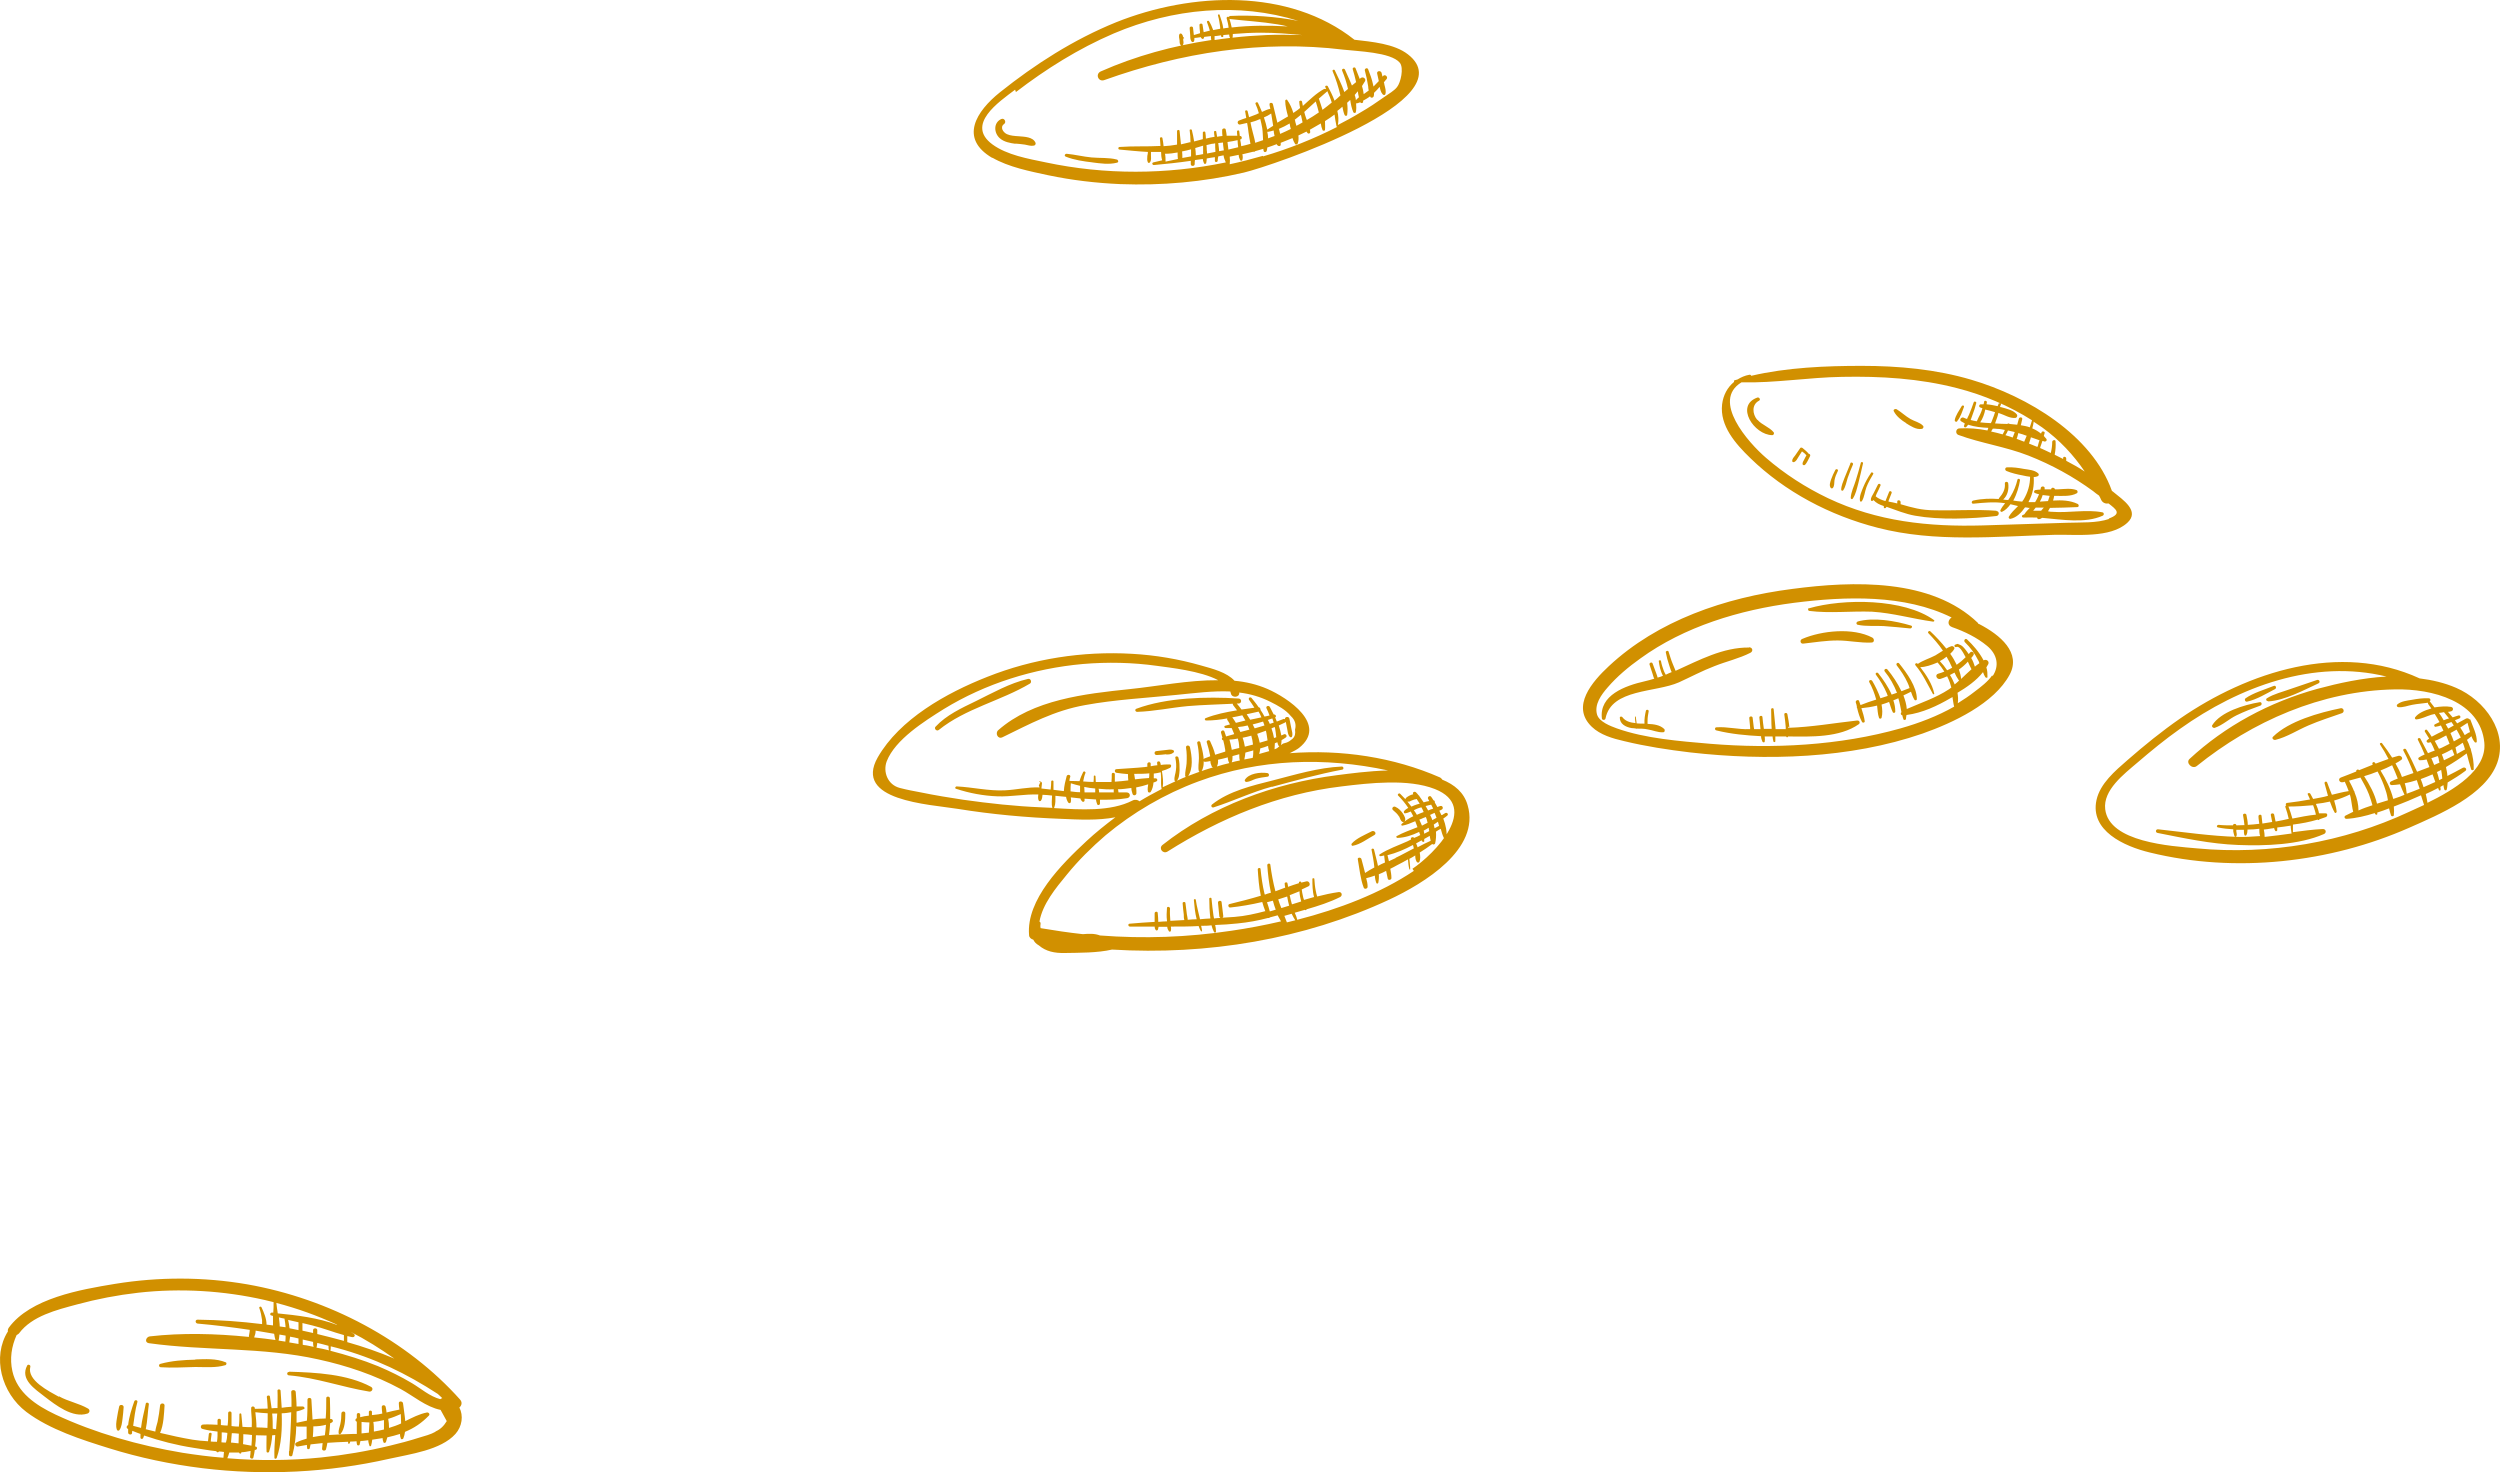 <?xml version="1.0" encoding="UTF-8"?> <svg xmlns="http://www.w3.org/2000/svg" width="90" height="53" viewBox="0 0 90 53" fill="none"><path d="M35.725 5.677C36.31 6.016 37.077 6.167 37.733 6.308C38.58 6.487 39.458 6.59 40.326 6.628C41.819 6.685 43.322 6.553 44.775 6.214C45.804 5.969 52.795 3.597 50.687 1.958C50.192 1.572 49.395 1.506 48.76 1.431C46.399 -0.442 42.888 -0.282 40.184 0.8C38.651 1.422 37.259 2.316 35.998 3.323C35.15 4.001 34.515 4.981 35.725 5.687V5.677ZM44.22 5.367C44.21 5.282 44.2 5.197 44.19 5.112C44.311 5.093 44.432 5.075 44.553 5.046C44.553 5.122 44.563 5.197 44.573 5.282V5.301C44.452 5.329 44.341 5.357 44.22 5.385C44.22 5.385 44.22 5.376 44.22 5.367ZM45.461 5.611C45.067 5.724 44.674 5.828 44.27 5.913C44.28 5.828 44.28 5.734 44.27 5.64C44.381 5.621 44.492 5.592 44.593 5.574C44.593 5.64 44.613 5.696 44.644 5.762C44.664 5.8 44.714 5.79 44.724 5.762C44.744 5.696 44.744 5.621 44.724 5.555C44.855 5.527 44.987 5.489 45.118 5.461C45.148 5.47 45.178 5.461 45.188 5.442C45.289 5.414 45.38 5.385 45.481 5.357C45.481 5.385 45.481 5.414 45.491 5.432C45.501 5.489 45.582 5.489 45.602 5.432C45.612 5.395 45.622 5.348 45.622 5.31C45.733 5.272 45.854 5.235 45.965 5.188C45.965 5.197 45.965 5.216 45.985 5.225C46.016 5.272 46.096 5.272 46.106 5.216C46.106 5.188 46.106 5.169 46.106 5.141C46.147 5.122 46.187 5.112 46.227 5.093C46.328 5.056 46.429 5.009 46.53 4.971C46.55 5.046 46.581 5.112 46.621 5.178C46.651 5.225 46.712 5.197 46.722 5.159C46.752 5.065 46.752 4.971 46.742 4.877C46.833 4.83 46.934 4.783 47.035 4.736C47.045 4.755 47.055 4.773 47.075 4.792C47.105 4.83 47.176 4.802 47.166 4.755C47.166 4.726 47.166 4.698 47.156 4.67C47.287 4.595 47.418 4.519 47.549 4.444C47.559 4.529 47.579 4.604 47.61 4.679C47.62 4.717 47.69 4.717 47.7 4.679C47.71 4.576 47.7 4.472 47.7 4.359C47.821 4.284 47.932 4.208 48.043 4.124C48.063 4.265 48.084 4.406 48.114 4.547C48.114 4.566 48.134 4.566 48.144 4.566C47.297 4.999 46.399 5.357 45.471 5.63L45.461 5.611ZM45.097 4.755C45.067 4.642 45.037 4.519 45.017 4.406C45.118 4.378 45.219 4.35 45.319 4.303C45.34 4.303 45.36 4.284 45.37 4.284C45.4 4.397 45.42 4.5 45.441 4.613C45.461 4.755 45.461 4.896 45.471 5.046C45.38 5.075 45.279 5.112 45.188 5.141C45.168 5.009 45.128 4.877 45.097 4.755ZM45.622 4.66C45.622 4.66 45.622 4.66 45.622 4.67C45.592 4.519 45.551 4.378 45.501 4.227C45.592 4.19 45.683 4.143 45.763 4.086C45.784 4.237 45.814 4.378 45.834 4.529C45.763 4.576 45.693 4.613 45.632 4.66H45.622ZM45.854 4.707C45.854 4.773 45.874 4.83 45.884 4.896C45.854 4.905 45.834 4.915 45.804 4.924C45.753 4.943 45.703 4.962 45.652 4.981C45.652 4.905 45.642 4.83 45.622 4.745C45.622 4.745 45.642 4.745 45.652 4.745C45.723 4.736 45.784 4.717 45.844 4.698L45.854 4.707ZM46.036 4.642C46.177 4.585 46.298 4.519 46.429 4.444C46.429 4.463 46.429 4.482 46.439 4.5C46.439 4.547 46.459 4.595 46.47 4.642C46.338 4.707 46.217 4.764 46.086 4.82C46.076 4.764 46.056 4.707 46.046 4.651L46.036 4.642ZM46.621 4.303C46.691 4.246 46.762 4.19 46.833 4.133C46.853 4.227 46.873 4.321 46.893 4.406C46.823 4.444 46.752 4.491 46.671 4.529C46.661 4.482 46.641 4.434 46.631 4.387C46.631 4.359 46.621 4.331 46.611 4.303H46.621ZM47.478 4.048C47.337 4.143 47.196 4.237 47.045 4.321C47.045 4.303 47.035 4.284 47.024 4.265C46.994 4.19 46.974 4.105 46.954 4.03C47.095 3.907 47.226 3.775 47.367 3.653C47.408 3.785 47.448 3.917 47.478 4.048ZM47.468 3.559C47.569 3.474 47.66 3.389 47.761 3.305C47.771 3.305 47.781 3.286 47.781 3.276C47.842 3.418 47.902 3.549 47.943 3.691C47.831 3.785 47.721 3.87 47.61 3.954C47.569 3.813 47.519 3.672 47.478 3.549L47.468 3.559ZM44.27 0.678C44.27 0.678 44.28 0.687 44.291 0.687C44.855 0.753 45.42 0.781 45.985 0.876C46.117 0.894 46.237 0.923 46.359 0.951C45.683 0.913 45.007 0.913 44.341 0.989C44.321 0.885 44.291 0.781 44.26 0.678H44.27ZM44.291 1.365C44.099 1.384 43.917 1.412 43.725 1.441C43.725 1.393 43.725 1.346 43.725 1.299C43.806 1.299 43.877 1.28 43.958 1.271C43.958 1.29 43.958 1.309 43.968 1.318C43.968 1.346 44.028 1.337 44.038 1.318C44.038 1.299 44.038 1.28 44.038 1.262C44.109 1.262 44.179 1.243 44.25 1.243C44.25 1.29 44.26 1.328 44.28 1.365H44.291ZM44.381 1.224C44.714 1.196 45.057 1.177 45.4 1.177C45.895 1.177 46.389 1.215 46.873 1.262C46.449 1.252 46.016 1.243 45.592 1.262C45.188 1.28 44.775 1.309 44.371 1.356C44.381 1.309 44.381 1.271 44.381 1.224ZM36.573 3.314C37.652 2.486 38.822 1.751 40.094 1.205C42.222 0.301 44.593 0.075 46.742 0.753C45.935 0.593 45.067 0.537 44.291 0.574C44.26 0.574 44.25 0.593 44.24 0.612C44.21 0.584 44.149 0.612 44.159 0.659C44.19 0.772 44.22 0.885 44.23 0.998C44.169 0.998 44.099 1.017 44.038 1.026C44.018 0.857 43.958 0.687 43.907 0.537C43.897 0.499 43.837 0.518 43.847 0.556C43.887 0.697 43.907 0.838 43.927 0.979C43.927 0.998 43.927 1.017 43.927 1.036C43.847 1.054 43.756 1.064 43.675 1.083C43.635 0.97 43.584 0.857 43.524 0.763C43.493 0.725 43.433 0.763 43.453 0.8C43.493 0.904 43.524 0.998 43.554 1.102C43.473 1.12 43.403 1.139 43.332 1.158C43.322 1.073 43.302 0.979 43.292 0.894C43.292 0.829 43.171 0.838 43.181 0.904C43.181 0.989 43.191 1.083 43.201 1.167C43.201 1.167 43.201 1.186 43.201 1.196C43.13 1.215 43.05 1.243 42.979 1.262C42.969 1.177 42.959 1.092 42.949 1.007C42.949 0.932 42.818 0.942 42.828 1.017C42.828 1.102 42.848 1.196 42.848 1.28C42.848 1.356 42.848 1.431 42.898 1.497C42.918 1.525 42.959 1.516 42.979 1.497C42.999 1.459 42.999 1.412 42.999 1.365C43.08 1.365 43.151 1.346 43.231 1.337C43.231 1.356 43.241 1.365 43.261 1.384C43.282 1.412 43.322 1.403 43.332 1.384C43.332 1.365 43.352 1.346 43.352 1.328C43.433 1.318 43.514 1.309 43.594 1.299C43.594 1.346 43.594 1.393 43.605 1.441C42.232 1.648 40.881 2.015 39.63 2.57C39.418 2.664 39.539 2.966 39.761 2.881C42.525 1.892 45.431 1.431 48.376 1.789C48.83 1.845 50.081 1.874 50.394 2.26C50.545 2.448 50.424 2.975 50.293 3.135C50.192 3.267 49.99 3.38 49.859 3.474C49.567 3.681 49.274 3.879 48.961 4.058C48.699 4.218 48.437 4.359 48.164 4.5C48.195 4.34 48.185 4.161 48.144 3.992C48.205 3.945 48.265 3.898 48.326 3.841C48.346 3.945 48.366 4.048 48.407 4.143C48.427 4.18 48.487 4.18 48.497 4.143C48.517 4.001 48.517 3.851 48.497 3.7C48.538 3.662 48.568 3.634 48.608 3.597C48.629 3.747 48.659 3.898 48.719 4.039C48.739 4.077 48.8 4.077 48.81 4.039C48.83 3.935 48.83 3.832 48.82 3.719C48.82 3.719 48.83 3.719 48.84 3.719C48.881 3.719 48.931 3.691 48.971 3.681C48.992 3.728 49.062 3.719 49.072 3.672C49.072 3.662 49.072 3.644 49.072 3.625C49.153 3.578 49.244 3.531 49.325 3.465C49.325 3.465 49.325 3.484 49.335 3.493C49.355 3.531 49.425 3.521 49.446 3.484C49.466 3.436 49.466 3.389 49.466 3.342C49.536 3.276 49.607 3.201 49.668 3.126C49.688 3.22 49.708 3.323 49.779 3.399C49.799 3.427 49.859 3.427 49.869 3.399C49.91 3.286 49.869 3.173 49.839 3.05C49.839 3.022 49.829 2.994 49.819 2.966C49.849 2.919 49.889 2.881 49.92 2.843C49.98 2.759 49.849 2.655 49.789 2.74C49.789 2.74 49.779 2.749 49.769 2.759C49.758 2.712 49.748 2.674 49.738 2.627C49.718 2.533 49.557 2.542 49.577 2.646C49.597 2.74 49.617 2.825 49.637 2.919C49.577 2.985 49.506 3.05 49.446 3.116C49.446 3.088 49.425 3.05 49.425 3.022C49.385 2.843 49.325 2.674 49.254 2.495C49.224 2.42 49.123 2.467 49.133 2.533C49.183 2.721 49.224 2.909 49.254 3.107C49.254 3.154 49.264 3.211 49.274 3.258C49.214 3.305 49.153 3.342 49.093 3.389C49.083 3.295 49.062 3.192 49.032 3.098C49.072 3.041 49.103 2.975 49.143 2.919C49.183 2.834 49.072 2.749 48.992 2.806C48.971 2.815 48.961 2.834 48.951 2.843C48.901 2.702 48.84 2.57 48.8 2.457C48.78 2.401 48.679 2.429 48.699 2.495C48.749 2.646 48.78 2.796 48.82 2.956C48.77 2.994 48.719 3.041 48.669 3.079C48.588 2.872 48.487 2.674 48.417 2.504C48.386 2.448 48.296 2.476 48.316 2.542C48.407 2.759 48.477 2.975 48.528 3.201C48.487 3.239 48.437 3.276 48.397 3.314C48.296 3.032 48.164 2.768 48.053 2.533C48.033 2.486 47.953 2.514 47.973 2.561C48.094 2.843 48.185 3.135 48.255 3.436C48.185 3.502 48.114 3.568 48.043 3.625C47.973 3.436 47.882 3.258 47.801 3.107C47.771 3.06 47.69 3.088 47.71 3.135C47.721 3.154 47.731 3.182 47.741 3.201C47.721 3.201 47.7 3.201 47.67 3.201C47.377 3.361 47.145 3.597 46.903 3.813C46.893 3.766 46.883 3.709 46.873 3.662C46.863 3.606 46.772 3.615 46.772 3.662C46.772 3.728 46.792 3.813 46.803 3.888C46.772 3.907 46.752 3.935 46.722 3.954C46.671 3.992 46.611 4.03 46.56 4.067C46.51 3.898 46.439 3.738 46.338 3.597C46.318 3.568 46.268 3.597 46.268 3.625C46.268 3.813 46.318 4.001 46.369 4.19C46.237 4.265 46.117 4.34 45.985 4.416C45.935 4.19 45.874 3.964 45.824 3.747C45.804 3.681 45.693 3.691 45.703 3.757C45.703 3.813 45.723 3.86 45.733 3.917C45.632 3.935 45.531 3.983 45.431 4.03C45.38 3.917 45.34 3.804 45.289 3.709C45.269 3.653 45.178 3.691 45.198 3.738C45.249 3.851 45.289 3.964 45.319 4.077C45.289 4.086 45.269 4.096 45.239 4.114C45.148 4.152 45.057 4.18 44.966 4.218C44.946 4.152 44.936 4.077 44.916 4.011C44.906 3.954 44.815 3.964 44.825 4.011C44.835 4.086 44.855 4.171 44.865 4.246C44.775 4.274 44.694 4.303 44.603 4.34C44.523 4.369 44.553 4.5 44.644 4.482C44.724 4.463 44.815 4.444 44.896 4.425C44.916 4.538 44.936 4.651 44.946 4.764C44.966 4.896 44.987 5.046 45.017 5.178C44.906 5.206 44.795 5.244 44.684 5.263C44.674 5.178 44.664 5.103 44.644 5.018C44.644 5.018 44.654 5.018 44.664 5.018C44.724 4.999 44.714 4.905 44.654 4.896H44.633C44.633 4.839 44.613 4.783 44.613 4.726C44.613 4.679 44.533 4.689 44.533 4.726C44.533 4.783 44.533 4.83 44.543 4.886C44.411 4.886 44.291 4.886 44.159 4.886C44.159 4.82 44.139 4.745 44.129 4.679C44.129 4.595 43.988 4.613 43.998 4.689C43.998 4.755 43.998 4.83 44.008 4.896C43.947 4.896 43.877 4.915 43.816 4.924C43.806 4.868 43.796 4.802 43.786 4.745C43.786 4.698 43.705 4.707 43.705 4.745C43.705 4.802 43.715 4.868 43.725 4.924C43.625 4.943 43.514 4.962 43.413 4.99C43.413 4.915 43.403 4.849 43.393 4.773C43.393 4.717 43.302 4.726 43.302 4.773C43.302 4.849 43.302 4.924 43.302 5.009C43.201 5.037 43.09 5.065 42.989 5.093C42.969 4.952 42.939 4.82 42.908 4.689C42.908 4.642 42.818 4.651 42.828 4.689C42.848 4.83 42.858 4.981 42.858 5.122C42.848 5.122 42.838 5.122 42.828 5.122C42.727 5.15 42.626 5.169 42.515 5.197C42.495 5.037 42.485 4.877 42.465 4.717C42.465 4.66 42.374 4.67 42.374 4.717C42.374 4.877 42.374 5.046 42.374 5.206C42.212 5.235 42.051 5.254 41.889 5.263C41.879 5.169 41.869 5.075 41.849 4.981C41.849 4.924 41.748 4.933 41.758 4.981C41.758 5.075 41.778 5.169 41.778 5.254C41.294 5.282 40.8 5.254 40.306 5.291C40.245 5.291 40.245 5.385 40.306 5.385C40.628 5.414 40.971 5.451 41.325 5.47C41.325 5.517 41.314 5.564 41.304 5.611C41.304 5.696 41.284 5.771 41.325 5.847C41.335 5.875 41.385 5.866 41.395 5.847C41.456 5.771 41.435 5.677 41.435 5.592C41.435 5.555 41.435 5.517 41.435 5.47C41.556 5.47 41.678 5.47 41.799 5.47C41.799 5.574 41.809 5.677 41.839 5.771C41.728 5.8 41.627 5.818 41.516 5.847C41.456 5.866 41.486 5.95 41.546 5.941C41.97 5.903 42.414 5.856 42.868 5.79C42.868 5.828 42.868 5.875 42.868 5.913C42.868 5.988 42.999 5.997 43.009 5.913C43.009 5.866 43.009 5.809 43.019 5.762C43.11 5.753 43.211 5.734 43.302 5.724C43.302 5.771 43.322 5.828 43.342 5.875C43.352 5.913 43.413 5.903 43.423 5.875C43.433 5.818 43.443 5.762 43.443 5.705C43.544 5.687 43.635 5.668 43.736 5.658C43.736 5.705 43.736 5.743 43.736 5.79C43.736 5.847 43.826 5.847 43.837 5.79C43.837 5.743 43.847 5.687 43.857 5.63C43.917 5.621 43.978 5.602 44.048 5.592C44.058 5.677 44.089 5.762 44.129 5.847C42 6.289 39.781 6.299 37.652 5.847C37.017 5.715 36.25 5.583 35.725 5.197C34.757 4.482 35.957 3.672 36.543 3.229L36.573 3.314ZM48.77 3.418C48.77 3.418 48.84 3.333 48.881 3.286C48.891 3.361 48.901 3.427 48.921 3.502C48.881 3.54 48.84 3.568 48.81 3.606C48.81 3.54 48.79 3.484 48.77 3.418ZM44.048 5.414C43.998 5.423 43.937 5.432 43.887 5.442C43.887 5.348 43.867 5.244 43.857 5.15C43.917 5.15 43.968 5.131 44.028 5.131C44.028 5.225 44.048 5.319 44.058 5.414H44.048ZM43.746 5.47C43.645 5.489 43.544 5.508 43.453 5.527C43.453 5.489 43.453 5.442 43.443 5.404C43.443 5.348 43.443 5.291 43.433 5.225C43.493 5.206 43.554 5.197 43.625 5.178C43.665 5.178 43.705 5.169 43.746 5.159C43.746 5.263 43.746 5.357 43.756 5.461L43.746 5.47ZM43.322 5.545C43.231 5.564 43.14 5.583 43.05 5.592C43.05 5.508 43.039 5.414 43.029 5.329C43.12 5.301 43.221 5.272 43.312 5.244C43.312 5.301 43.312 5.348 43.312 5.404C43.312 5.451 43.312 5.489 43.312 5.536L43.322 5.545ZM42.878 5.63C42.777 5.649 42.666 5.668 42.565 5.687C42.565 5.611 42.565 5.527 42.555 5.451C42.666 5.432 42.777 5.404 42.878 5.376C42.878 5.461 42.878 5.545 42.878 5.63ZM42.404 5.724C42.253 5.753 42.101 5.79 41.96 5.818C41.96 5.724 41.96 5.63 41.94 5.536C42.091 5.536 42.253 5.517 42.394 5.489C42.394 5.564 42.394 5.649 42.404 5.724ZM76.069 17.7C76.069 17.7 76.039 17.681 76.029 17.672C75.312 15.666 73.012 14.273 70.964 13.67C69.693 13.294 68.351 13.171 67.02 13.171C65.739 13.171 64.326 13.228 63.045 13.529C63.035 13.501 63.005 13.482 62.974 13.492C62.813 13.52 62.672 13.586 62.55 13.661C62.52 13.67 62.48 13.68 62.45 13.689C62.419 13.689 62.419 13.727 62.429 13.746C62.187 13.944 62.036 14.226 61.996 14.555C61.905 15.328 62.48 15.977 63.015 16.495C64.255 17.7 65.87 18.557 67.595 18.999C69.663 19.536 71.852 19.31 73.971 19.253C74.737 19.235 75.968 19.385 76.584 18.82C77.048 18.397 76.422 17.992 76.079 17.709L76.069 17.7ZM73.234 15.196C73.335 15.262 73.436 15.328 73.527 15.393C74.162 15.855 74.647 16.382 75.05 16.975C74.838 16.834 74.616 16.711 74.384 16.589C74.384 16.561 74.384 16.533 74.384 16.504C74.384 16.438 74.273 16.42 74.273 16.485C74.273 16.495 74.273 16.514 74.273 16.523C74.172 16.476 74.072 16.42 73.971 16.372C73.971 16.372 73.971 16.363 73.971 16.354C74.001 16.203 74.011 16.043 74.001 15.892C74.001 15.817 73.89 15.836 73.88 15.902C73.88 16.043 73.86 16.175 73.829 16.307C73.718 16.259 73.618 16.203 73.507 16.156C73.486 16.156 73.466 16.137 73.446 16.128C73.446 16.09 73.466 16.062 73.476 16.024C73.496 15.977 73.507 15.921 73.527 15.873C73.547 15.873 73.567 15.883 73.587 15.892C73.648 15.911 73.708 15.855 73.668 15.798C73.638 15.761 73.607 15.732 73.577 15.695L73.607 15.591C73.628 15.535 73.517 15.506 73.496 15.563C73.496 15.582 73.486 15.591 73.476 15.61C73.385 15.535 73.275 15.469 73.163 15.422C73.184 15.337 73.204 15.262 73.214 15.177L73.234 15.196ZM73.426 15.845C73.406 15.902 73.385 15.949 73.375 16.005C73.375 16.034 73.355 16.062 73.345 16.09C73.244 16.052 73.143 16.005 73.043 15.968C73.073 15.892 73.093 15.808 73.113 15.742C73.214 15.779 73.325 15.817 73.436 15.855L73.426 15.845ZM75.938 18.679C75.474 18.839 74.909 18.802 74.415 18.82C73.406 18.849 72.397 18.886 71.378 18.915C69.421 18.971 67.575 18.773 65.809 17.935C65.002 17.549 64.245 17.06 63.58 16.485C62.934 15.93 61.602 14.424 62.692 13.765C63.892 13.793 65.113 13.586 66.314 13.567C67.706 13.539 69.098 13.623 70.45 13.972C71.408 14.216 72.336 14.612 73.153 15.13C73.123 15.214 73.103 15.299 73.073 15.384C72.972 15.346 72.861 15.328 72.75 15.309C72.77 15.233 72.78 15.167 72.8 15.092C72.82 15.017 72.7 14.998 72.679 15.073C72.659 15.149 72.639 15.214 72.619 15.29C72.528 15.28 72.437 15.271 72.346 15.262C72.326 15.243 72.286 15.233 72.266 15.262C72.114 15.262 71.963 15.252 71.822 15.243C71.842 15.196 71.852 15.149 71.872 15.101C71.903 15.026 71.923 14.951 71.943 14.866C71.953 14.866 71.963 14.866 71.973 14.876C72.155 14.932 72.346 15.064 72.548 15.045C72.609 15.045 72.639 14.97 72.609 14.923C72.488 14.763 72.235 14.716 72.044 14.659C72.034 14.659 72.023 14.659 72.003 14.65C72.003 14.621 72.023 14.593 72.034 14.565C72.054 14.508 71.953 14.499 71.943 14.546C71.943 14.574 71.923 14.593 71.913 14.621C71.781 14.593 71.65 14.565 71.519 14.555C71.519 14.527 71.519 14.508 71.529 14.48C71.529 14.424 71.438 14.405 71.428 14.461C71.428 14.489 71.418 14.518 71.408 14.555C71.378 14.555 71.348 14.555 71.307 14.555C71.247 14.555 71.227 14.65 71.287 14.668C71.317 14.678 71.338 14.687 71.368 14.697C71.348 14.772 71.317 14.847 71.287 14.913C71.247 14.998 71.196 15.083 71.166 15.167C71.095 15.158 71.015 15.139 70.944 15.12C70.964 15.064 70.984 15.007 71.005 14.951C71.065 14.8 71.106 14.659 71.146 14.508C71.156 14.461 71.075 14.433 71.055 14.48C71.005 14.631 70.944 14.781 70.884 14.932C70.863 14.979 70.833 15.026 70.813 15.083C70.773 15.073 70.732 15.054 70.692 15.036C70.611 14.998 70.52 15.12 70.601 15.167C70.641 15.196 70.692 15.214 70.732 15.243C70.722 15.271 70.712 15.309 70.702 15.337C70.702 15.384 70.752 15.403 70.783 15.374C70.803 15.346 70.833 15.318 70.853 15.29C71.085 15.365 71.338 15.393 71.58 15.403C71.57 15.431 71.559 15.469 71.549 15.497C71.206 15.431 70.863 15.403 70.541 15.422C70.409 15.422 70.379 15.61 70.5 15.657C71.317 15.958 72.205 16.081 73.022 16.401C73.86 16.73 74.647 17.163 75.353 17.681C75.423 17.738 75.494 17.794 75.565 17.841C75.595 17.898 75.625 17.945 75.645 18.001C75.706 18.114 75.817 18.142 75.908 18.124C76.17 18.331 76.412 18.491 75.908 18.67L75.938 18.679ZM72.962 15.685C72.962 15.685 72.942 15.732 72.931 15.761C72.911 15.808 72.891 15.855 72.871 15.902C72.78 15.864 72.689 15.836 72.599 15.798C72.629 15.732 72.639 15.657 72.659 15.591C72.76 15.619 72.861 15.648 72.952 15.685H72.962ZM72.528 15.553C72.528 15.553 72.528 15.572 72.518 15.591C72.498 15.648 72.478 15.704 72.457 15.751C72.367 15.723 72.286 15.695 72.195 15.666C72.235 15.61 72.266 15.553 72.286 15.497C72.367 15.516 72.447 15.535 72.528 15.553ZM71.731 15.431C71.791 15.431 71.842 15.431 71.903 15.44C71.993 15.44 72.084 15.459 72.175 15.478C72.155 15.535 72.124 15.582 72.094 15.638C71.963 15.601 71.822 15.563 71.68 15.535C71.701 15.497 71.721 15.469 71.741 15.431H71.731ZM71.287 15.205C71.378 15.073 71.438 14.904 71.469 14.744C71.59 14.772 71.701 14.8 71.822 14.838C71.791 14.932 71.761 15.026 71.721 15.12C71.711 15.158 71.691 15.196 71.67 15.233C71.539 15.233 71.408 15.214 71.287 15.205ZM71.227 22.464C71.227 22.464 71.216 22.445 71.206 22.426C69.532 20.816 66.727 20.91 64.518 21.202C62.096 21.513 59.675 22.341 57.92 23.98C57.325 24.535 56.538 25.43 57.304 26.164C57.607 26.456 58.061 26.588 58.475 26.682C59.252 26.87 60.049 26.992 60.846 27.087C63.58 27.397 66.596 27.313 69.209 26.409C70.308 26.023 71.791 25.326 72.346 24.29C72.77 23.5 72.013 22.859 71.247 22.464H71.227ZM70.359 24.206C70.399 24.3 70.45 24.394 70.51 24.479C70.51 24.488 70.52 24.497 70.531 24.497C70.48 24.545 70.43 24.592 70.369 24.639C70.319 24.526 70.268 24.403 70.198 24.3C70.248 24.272 70.308 24.243 70.359 24.215V24.206ZM70.097 24.13C70.016 24.008 69.925 23.895 69.834 23.801C69.925 23.754 70.006 23.697 70.076 23.641C70.147 23.763 70.218 23.895 70.278 24.036C70.218 24.074 70.157 24.102 70.097 24.13ZM70.51 24.111C70.631 24.027 70.742 23.933 70.843 23.82C70.894 23.923 70.934 24.027 70.974 24.093C70.843 24.206 70.722 24.328 70.601 24.441C70.591 24.328 70.561 24.215 70.52 24.102L70.51 24.111ZM71.721 24.309C71.57 24.535 71.307 24.733 71.095 24.893C70.904 25.044 70.692 25.185 70.48 25.317C70.5 25.194 70.49 25.062 70.47 24.94C70.803 24.742 71.156 24.497 71.388 24.196C71.408 24.262 71.438 24.319 71.469 24.375C71.489 24.403 71.549 24.413 71.549 24.375C71.549 24.262 71.549 24.14 71.509 24.027C71.529 23.989 71.559 23.942 71.58 23.904C71.62 23.801 71.509 23.716 71.408 23.773C71.257 23.481 71.025 23.217 70.813 23.019C70.752 22.963 70.682 23.057 70.732 23.114C70.934 23.311 71.095 23.528 71.216 23.773C71.237 23.801 71.247 23.838 71.257 23.876C71.196 23.914 71.146 23.961 71.095 23.999C71.065 23.895 71.025 23.791 70.964 23.688C70.995 23.65 71.025 23.622 71.045 23.584C71.095 23.509 70.984 23.415 70.924 23.49C70.904 23.509 70.894 23.528 70.874 23.547C70.843 23.509 70.823 23.471 70.793 23.434C70.722 23.34 70.631 23.217 70.51 23.198C70.51 23.198 70.5 23.18 70.49 23.18C70.45 23.18 70.419 23.198 70.389 23.208C70.339 23.227 70.359 23.283 70.389 23.292C70.399 23.292 70.409 23.302 70.43 23.292C70.531 23.245 70.651 23.443 70.763 23.66C70.662 23.763 70.561 23.848 70.44 23.933C70.379 23.801 70.298 23.66 70.208 23.537C70.268 23.481 70.319 23.424 70.349 23.368C70.389 23.311 70.308 23.245 70.248 23.264C70.188 23.283 70.127 23.311 70.066 23.349C69.885 23.123 69.683 22.906 69.491 22.728C69.451 22.69 69.38 22.756 69.421 22.794C69.612 22.991 69.794 23.198 69.945 23.424C69.855 23.481 69.764 23.537 69.673 23.594C69.461 23.707 69.219 23.773 69.037 23.904C69.037 23.904 69.037 23.904 69.037 23.895C68.997 23.848 68.916 23.895 68.957 23.951C69.229 24.272 69.38 24.62 69.582 24.978C69.592 25.006 69.643 24.997 69.633 24.968C69.562 24.629 69.35 24.3 69.128 24.017C69.31 24.017 69.532 23.942 69.754 23.848C69.844 23.951 69.925 24.064 69.996 24.177C69.925 24.206 69.855 24.234 69.774 24.253C69.643 24.29 69.723 24.479 69.855 24.441C69.935 24.413 70.016 24.385 70.097 24.347C70.137 24.422 70.167 24.497 70.198 24.582C70.218 24.639 70.228 24.695 70.248 24.752C70.218 24.771 70.187 24.799 70.157 24.818C69.683 25.128 69.158 25.298 68.644 25.524C68.634 25.364 68.583 25.194 68.523 25.034C68.614 24.987 68.715 24.95 68.795 24.902C68.826 24.997 68.866 25.1 68.916 25.185C68.947 25.232 69.007 25.213 69.007 25.166C69.007 24.724 68.644 24.224 68.371 23.886C68.331 23.829 68.24 23.886 68.281 23.951C68.432 24.149 68.573 24.356 68.674 24.582C68.704 24.639 68.725 24.705 68.745 24.771C68.644 24.808 68.543 24.846 68.452 24.884C68.311 24.592 68.129 24.319 67.948 24.102C67.897 24.046 67.807 24.102 67.847 24.168C68.039 24.403 68.18 24.658 68.291 24.94C68.23 24.959 68.17 24.978 68.099 25.006C67.978 24.724 67.786 24.451 67.615 24.234C67.575 24.187 67.494 24.234 67.534 24.29C67.686 24.497 67.827 24.724 67.928 24.968C67.938 24.997 67.948 25.025 67.958 25.053C67.867 25.081 67.786 25.11 67.696 25.138C67.615 24.912 67.504 24.686 67.403 24.516C67.363 24.451 67.262 24.488 67.292 24.554C67.403 24.752 67.484 24.968 67.544 25.185C67.353 25.241 67.171 25.307 66.979 25.383C66.959 25.335 66.949 25.288 66.929 25.241C66.909 25.166 66.788 25.213 66.808 25.288C66.828 25.335 66.838 25.392 66.848 25.439C66.838 25.458 66.848 25.477 66.858 25.495C66.899 25.665 66.949 25.834 67.03 25.985C67.05 26.032 67.131 26.023 67.131 25.966C67.111 25.806 67.06 25.656 67.01 25.495C67.201 25.477 67.383 25.448 67.575 25.401C67.595 25.552 67.595 25.703 67.645 25.844C67.665 25.891 67.726 25.872 67.736 25.844C67.776 25.693 67.766 25.533 67.736 25.364C67.827 25.335 67.918 25.307 68.008 25.27C68.049 25.392 68.079 25.514 68.139 25.637C68.16 25.684 68.23 25.665 68.23 25.618C68.23 25.486 68.21 25.354 68.16 25.213C68.22 25.185 68.281 25.166 68.341 25.138C68.392 25.307 68.422 25.477 68.452 25.637C68.412 25.674 68.422 25.74 68.483 25.75C68.493 25.797 68.503 25.844 68.523 25.891C68.533 25.938 68.604 25.919 68.614 25.891C68.614 25.844 68.624 25.797 68.634 25.74C69.209 25.665 69.744 25.411 70.228 25.128C70.248 25.119 70.268 25.11 70.288 25.091C70.308 25.204 70.319 25.326 70.349 25.439C69.754 25.778 69.088 26.032 68.422 26.221C66.233 26.842 63.822 26.964 61.562 26.776C60.472 26.682 59.231 26.588 58.202 26.221C57.97 26.136 57.577 25.985 57.496 25.731C57.385 25.364 57.648 25.006 57.88 24.742C58.212 24.356 58.626 24.008 59.05 23.707C60.634 22.558 62.621 21.956 64.588 21.701C66.445 21.466 68.563 21.391 70.258 22.229C70.127 22.313 70.087 22.511 70.278 22.577C70.732 22.737 71.176 22.953 71.539 23.255C71.892 23.547 71.993 23.961 71.731 24.347L71.721 24.309ZM62.964 23.311C62.026 23.302 61.178 23.763 60.321 24.149C60.291 24.064 60.25 23.989 60.22 23.904C60.16 23.763 60.119 23.613 60.069 23.462C60.059 23.405 59.958 23.434 59.968 23.481C59.998 23.641 60.038 23.791 60.089 23.942C60.119 24.027 60.139 24.111 60.18 24.196C60.109 24.224 60.038 24.253 59.968 24.29C59.938 24.243 59.917 24.196 59.897 24.149C59.857 24.036 59.816 23.923 59.796 23.801C59.796 23.754 59.706 23.763 59.716 23.801C59.736 23.961 59.776 24.168 59.867 24.328C59.806 24.356 59.746 24.375 59.675 24.394C59.665 24.337 59.635 24.281 59.615 24.215L59.494 23.886C59.474 23.82 59.363 23.857 59.383 23.923C59.423 24.036 59.453 24.149 59.494 24.262C59.514 24.319 59.524 24.385 59.554 24.432C59.443 24.469 59.332 24.497 59.211 24.526C58.505 24.686 57.567 25.025 57.668 25.863C57.668 25.929 57.789 25.938 57.799 25.863C58.011 24.789 59.595 24.94 60.442 24.564C60.876 24.366 61.279 24.149 61.723 23.98C62.147 23.81 62.611 23.707 63.015 23.5C63.126 23.443 63.095 23.302 62.964 23.302V23.311ZM64.881 23.001C64.78 23.038 64.81 23.189 64.921 23.17C65.335 23.123 65.739 23.057 66.152 23.057C66.566 23.057 66.959 23.151 67.373 23.132C67.484 23.132 67.484 23.001 67.403 22.953C66.707 22.586 65.587 22.699 64.881 23.001ZM51.917 28.056C51.917 28.056 51.877 28.009 51.847 27.991C50.172 27.256 48.285 26.974 46.429 27.115C46.57 27.049 46.702 26.974 46.762 26.927C47.821 26.089 46.359 25.119 45.622 24.799C45.249 24.639 44.855 24.545 44.442 24.507C44.169 24.206 43.655 24.074 43.251 23.961C42.434 23.726 41.597 23.584 40.749 23.537C38.974 23.434 37.178 23.716 35.544 24.366C34.061 24.95 32.386 25.891 31.599 27.265C30.711 28.828 33.425 28.951 34.484 29.12C35.705 29.318 36.956 29.431 38.197 29.478C38.833 29.506 39.519 29.544 40.154 29.422C39.791 29.695 39.438 29.977 39.115 30.278C38.217 31.116 36.936 32.387 37.047 33.668C37.047 33.743 37.118 33.809 37.198 33.828C37.239 33.912 37.299 33.978 37.4 34.035C37.652 34.251 37.965 34.317 38.338 34.308C38.843 34.298 39.498 34.308 40.033 34.185C43.453 34.393 46.944 33.818 50.011 32.387C51.262 31.803 53.299 30.57 52.835 28.988C52.704 28.527 52.361 28.245 51.917 28.066V28.056ZM37.461 28.141C37.461 28.141 37.42 28.226 37.4 28.273C37.4 28.292 37.4 28.311 37.42 28.32C37.42 28.329 37.42 28.339 37.42 28.348C36.996 28.329 36.593 28.433 36.169 28.452C35.584 28.48 35.019 28.339 34.444 28.311C34.394 28.311 34.364 28.377 34.414 28.395C34.898 28.555 35.403 28.649 35.907 28.668C36.401 28.687 36.886 28.584 37.38 28.602C37.37 28.678 37.36 28.762 37.4 28.828C37.41 28.847 37.45 28.847 37.471 28.828C37.521 28.762 37.521 28.687 37.531 28.612C37.642 28.612 37.763 28.631 37.874 28.64C37.874 28.64 37.874 28.64 37.874 28.649C37.874 28.791 37.844 28.932 37.884 29.073C37.884 29.073 37.884 29.073 37.884 29.083C37.753 29.083 37.612 29.064 37.491 29.064C36.543 29.026 35.604 28.922 34.676 28.791C34.172 28.715 33.657 28.631 33.153 28.527C32.901 28.48 32.648 28.433 32.396 28.367C31.952 28.254 31.781 27.783 31.922 27.407C32.225 26.625 33.274 25.966 33.98 25.524C35.473 24.61 37.208 24.064 38.984 23.904C39.872 23.829 40.77 23.848 41.647 23.97C42.111 24.036 43.221 24.149 43.857 24.488C42.787 24.479 41.678 24.705 40.669 24.808C39.044 24.978 37.188 25.185 35.937 26.286C35.816 26.39 35.917 26.625 36.089 26.541C37.077 26.06 37.955 25.58 39.065 25.383C40.144 25.185 41.264 25.128 42.364 25.015C43.029 24.95 43.665 24.865 44.291 24.893C44.291 24.912 44.311 24.94 44.311 24.959C44.341 25.138 44.633 25.119 44.613 24.931C44.997 24.978 45.37 25.081 45.743 25.27C46.005 25.401 46.288 25.552 46.47 25.778C46.621 25.919 46.671 26.079 46.621 26.267C46.641 26.409 46.621 26.512 46.53 26.597C46.49 26.625 46.459 26.654 46.419 26.682C46.359 26.72 46.288 26.748 46.197 26.767C46.197 26.767 46.157 26.785 46.117 26.823C46.127 26.767 46.137 26.701 46.137 26.644C46.187 26.616 46.237 26.588 46.288 26.55C46.359 26.503 46.288 26.399 46.217 26.437C46.187 26.456 46.157 26.465 46.127 26.475C46.106 26.362 46.076 26.239 46.036 26.117C46.106 26.079 46.187 26.051 46.258 26.013C46.268 26.013 46.278 25.994 46.288 25.985C46.308 26.07 46.318 26.155 46.338 26.239C46.359 26.333 46.359 26.446 46.429 26.522C46.449 26.55 46.5 26.55 46.51 26.522C46.55 26.428 46.51 26.334 46.49 26.23C46.47 26.108 46.439 25.994 46.419 25.872C46.399 25.778 46.248 25.797 46.258 25.891C46.237 25.881 46.217 25.872 46.187 25.891C46.117 25.919 46.036 25.947 45.965 25.976C45.945 25.929 45.925 25.872 45.905 25.825C45.965 25.797 45.925 25.712 45.854 25.721C45.804 25.627 45.753 25.533 45.713 25.448C45.673 25.383 45.562 25.42 45.592 25.495C45.632 25.58 45.673 25.665 45.703 25.759C45.642 25.769 45.582 25.787 45.521 25.797C45.481 25.712 45.431 25.637 45.38 25.561C45.38 25.514 45.36 25.467 45.309 25.458C45.229 25.335 45.138 25.232 45.057 25.128C45.007 25.072 44.926 25.128 44.966 25.194C45.037 25.288 45.097 25.383 45.158 25.477C45.007 25.495 44.845 25.524 44.694 25.543C44.633 25.458 44.573 25.383 44.523 25.326C44.543 25.326 44.573 25.326 44.593 25.326C44.704 25.326 44.714 25.157 44.593 25.147C43.433 25.072 42 25.11 40.911 25.514C40.84 25.543 40.87 25.627 40.941 25.627C41.546 25.608 42.152 25.477 42.757 25.42C43.302 25.373 43.847 25.364 44.381 25.335C44.381 25.345 44.381 25.364 44.391 25.383C44.442 25.448 44.482 25.505 44.533 25.571C44.139 25.637 43.756 25.712 43.403 25.853C43.352 25.872 43.372 25.938 43.423 25.938C43.675 25.938 43.927 25.91 44.179 25.863C44.179 25.881 44.179 25.891 44.179 25.91C44.22 25.966 44.25 26.023 44.28 26.079C44.22 26.098 44.169 26.108 44.109 26.126C44.048 26.145 44.079 26.211 44.129 26.211C44.2 26.211 44.27 26.211 44.341 26.211C44.371 26.286 44.401 26.352 44.432 26.428C44.331 26.456 44.24 26.484 44.139 26.512C44.119 26.456 44.099 26.39 44.079 26.333C44.048 26.258 43.937 26.305 43.958 26.381C43.978 26.437 43.988 26.503 44.008 26.559C43.968 26.588 43.988 26.644 44.038 26.654C44.069 26.767 44.089 26.889 44.109 27.002C44.109 27.021 44.109 27.04 44.109 27.058C43.988 27.096 43.867 27.134 43.746 27.171C43.705 26.992 43.625 26.814 43.564 26.682C43.534 26.616 43.423 26.654 43.443 26.72C43.493 26.88 43.534 27.04 43.564 27.2C43.564 27.209 43.564 27.218 43.564 27.228C43.493 27.256 43.433 27.275 43.362 27.303C43.302 27.331 43.312 27.435 43.393 27.426C43.453 27.426 43.514 27.407 43.574 27.397C43.574 27.463 43.594 27.529 43.625 27.595C43.625 27.614 43.655 27.623 43.675 27.623C43.302 27.736 42.939 27.868 42.586 28.009C42.343 28.113 42.101 28.226 41.859 28.339C41.889 28.16 41.859 27.953 41.829 27.755C41.93 27.727 42.031 27.689 42.121 27.642C42.172 27.614 42.182 27.52 42.111 27.52C42 27.52 41.9 27.52 41.788 27.539C41.788 27.51 41.778 27.482 41.768 27.454C41.758 27.388 41.647 27.397 41.657 27.463C41.657 27.491 41.657 27.52 41.667 27.548C41.587 27.557 41.506 27.567 41.425 27.586C41.425 27.557 41.425 27.52 41.425 27.491C41.425 27.416 41.304 27.435 41.304 27.501C41.304 27.539 41.304 27.567 41.304 27.605C41.274 27.605 41.244 27.605 41.214 27.614C40.87 27.651 40.538 27.661 40.195 27.689C40.114 27.689 40.114 27.812 40.195 27.821C40.326 27.84 40.467 27.859 40.608 27.868C40.608 27.943 40.608 28.019 40.618 28.094C40.457 28.113 40.295 28.132 40.134 28.141C40.134 28.047 40.134 27.962 40.134 27.868C40.134 27.812 40.023 27.802 40.023 27.868C40.023 27.962 40.023 28.056 40.013 28.151C40.013 28.151 40.003 28.151 39.993 28.151C39.811 28.151 39.63 28.151 39.448 28.151C39.448 28.085 39.438 28.009 39.438 27.943C39.438 27.915 39.377 27.906 39.377 27.943C39.377 28.009 39.377 28.085 39.367 28.151C39.246 28.151 39.115 28.141 38.994 28.132C39.014 28.028 39.034 27.925 39.075 27.83C39.095 27.783 39.024 27.746 38.994 27.793C38.944 27.896 38.893 28.009 38.863 28.122C38.742 28.122 38.621 28.113 38.5 28.113C38.5 28.066 38.51 28.009 38.53 27.962C38.55 27.887 38.419 27.868 38.399 27.943C38.358 28.094 38.308 28.292 38.298 28.48C38.177 28.461 38.056 28.452 37.925 28.433C37.925 28.329 37.925 28.235 37.925 28.132C37.925 28.085 37.844 28.085 37.844 28.132C37.844 28.226 37.834 28.329 37.824 28.424C37.713 28.414 37.602 28.395 37.491 28.386C37.491 28.32 37.511 28.264 37.511 28.198C37.511 28.141 37.42 28.094 37.4 28.16L37.461 28.141ZM44.371 27.218C44.452 27.2 44.533 27.171 44.613 27.152C44.613 27.228 44.613 27.303 44.633 27.378C44.533 27.397 44.442 27.416 44.341 27.444C44.371 27.378 44.371 27.303 44.371 27.218ZM44.341 26.992C44.341 26.992 44.341 26.945 44.331 26.927C44.311 26.823 44.291 26.729 44.26 26.625C44.361 26.625 44.462 26.607 44.563 26.588C44.573 26.635 44.583 26.672 44.593 26.72C44.603 26.785 44.613 26.861 44.613 26.927C44.523 26.945 44.432 26.974 44.351 26.992H44.341ZM44.573 26.173C44.684 26.164 44.805 26.145 44.916 26.117C44.936 26.164 44.966 26.221 44.977 26.267C44.865 26.296 44.765 26.324 44.654 26.352C44.623 26.286 44.593 26.23 44.563 26.164L44.573 26.173ZM44.492 26.023C44.452 25.947 44.401 25.881 44.361 25.825C44.482 25.806 44.603 25.778 44.724 25.75C44.765 25.816 44.795 25.881 44.835 25.938C44.724 25.966 44.603 25.994 44.492 26.023ZM44.886 25.712C45.027 25.684 45.168 25.646 45.309 25.618C45.35 25.684 45.38 25.75 45.41 25.825C45.279 25.853 45.138 25.881 45.007 25.91C44.966 25.844 44.926 25.778 44.886 25.721V25.712ZM45.047 26.484C45.077 26.588 45.097 26.701 45.108 26.804C45.007 26.832 44.916 26.851 44.815 26.88C44.795 26.776 44.775 26.663 44.734 26.559C44.835 26.541 44.946 26.512 45.047 26.484ZM44.825 27.096C44.896 27.077 44.956 27.058 45.027 27.04C45.057 27.04 45.087 27.021 45.118 27.011C45.118 27.105 45.118 27.19 45.097 27.284C44.997 27.303 44.896 27.322 44.795 27.341C44.815 27.265 44.825 27.181 44.835 27.087L44.825 27.096ZM45.097 26.079C45.219 26.051 45.35 26.013 45.471 25.976C45.491 26.023 45.501 26.07 45.521 26.117C45.41 26.155 45.289 26.183 45.168 26.221C45.148 26.173 45.118 26.126 45.097 26.079ZM45.572 26.305C45.602 26.418 45.612 26.541 45.632 26.654C45.541 26.682 45.451 26.71 45.35 26.738C45.33 26.635 45.299 26.531 45.259 26.418C45.37 26.381 45.471 26.343 45.572 26.305ZM45.36 26.945C45.461 26.917 45.562 26.889 45.652 26.851C45.652 26.917 45.673 26.983 45.693 27.04C45.572 27.077 45.451 27.105 45.33 27.143C45.35 27.077 45.36 27.011 45.37 26.945H45.36ZM45.642 25.919C45.693 25.9 45.753 25.881 45.804 25.863C45.824 25.91 45.834 25.966 45.854 26.013C45.804 26.032 45.763 26.042 45.713 26.06C45.693 26.013 45.673 25.966 45.642 25.919ZM45.895 26.173C45.895 26.173 45.895 26.211 45.905 26.23C45.925 26.334 45.935 26.437 45.945 26.541C45.915 26.55 45.895 26.559 45.864 26.569C45.844 26.456 45.814 26.334 45.773 26.221C45.814 26.202 45.854 26.183 45.895 26.173ZM45.895 26.757C45.895 26.757 45.955 26.729 45.985 26.72C45.995 26.767 46.005 26.804 46.026 26.842C46.026 26.851 46.046 26.861 46.056 26.87C46.026 26.889 45.995 26.917 45.975 26.936C45.945 26.945 45.915 26.964 45.884 26.974C45.884 26.898 45.895 26.832 45.895 26.757ZM44.25 27.473C44.099 27.51 43.947 27.548 43.806 27.595C43.806 27.595 43.816 27.595 43.816 27.576C43.847 27.51 43.857 27.435 43.847 27.35C43.968 27.322 44.079 27.303 44.2 27.265C44.2 27.331 44.22 27.407 44.25 27.463V27.473ZM41.375 27.849C41.375 27.906 41.375 27.962 41.365 28.009C41.193 28.019 41.022 28.038 40.86 28.056C40.85 27.991 40.84 27.925 40.83 27.859C41.012 27.859 41.203 27.859 41.385 27.84L41.375 27.849ZM40.104 28.527C39.922 28.527 39.751 28.527 39.569 28.527C39.569 28.48 39.559 28.433 39.549 28.395C39.73 28.414 39.912 28.424 40.094 28.414C40.094 28.452 40.094 28.489 40.094 28.518L40.104 28.527ZM39.438 28.527C39.307 28.527 39.176 28.527 39.044 28.527C39.044 28.471 39.034 28.405 39.034 28.348V28.329C39.166 28.358 39.297 28.377 39.428 28.386C39.428 28.433 39.428 28.48 39.428 28.537L39.438 28.527ZM38.883 28.292C38.883 28.292 38.883 28.329 38.883 28.358C38.883 28.405 38.883 28.461 38.883 28.518C38.863 28.518 38.853 28.518 38.833 28.518C38.732 28.518 38.641 28.499 38.54 28.489C38.54 28.489 38.54 28.471 38.54 28.461C38.54 28.377 38.54 28.292 38.55 28.198C38.661 28.235 38.772 28.264 38.893 28.292H38.883ZM37.945 29.073C37.945 29.073 37.945 29.073 37.955 29.064C38.005 28.932 37.995 28.781 37.995 28.649C38.126 28.659 38.248 28.678 38.379 28.687C38.389 28.762 38.419 28.838 38.459 28.894C38.49 28.932 38.54 28.913 38.55 28.875C38.56 28.819 38.56 28.762 38.55 28.706C38.661 28.715 38.772 28.734 38.893 28.744C38.903 28.781 38.923 28.819 38.954 28.847C38.984 28.885 39.034 28.866 39.044 28.828C39.044 28.81 39.044 28.781 39.044 28.753C39.186 28.762 39.317 28.772 39.458 28.781C39.458 28.838 39.478 28.894 39.498 28.951C39.519 29.007 39.599 28.979 39.599 28.932C39.599 28.885 39.599 28.838 39.599 28.791C39.922 28.791 40.245 28.791 40.578 28.734C40.719 28.706 40.699 28.527 40.558 28.527C40.457 28.527 40.366 28.527 40.265 28.527C40.265 28.489 40.255 28.452 40.245 28.414C40.406 28.414 40.568 28.386 40.729 28.367C40.729 28.442 40.749 28.508 40.77 28.574C40.79 28.659 40.901 28.64 40.911 28.565C40.911 28.489 40.911 28.424 40.901 28.348C41.052 28.32 41.193 28.282 41.335 28.235C41.325 28.32 41.304 28.405 41.325 28.489C41.325 28.537 41.405 28.546 41.425 28.508C41.486 28.414 41.516 28.292 41.526 28.169C41.556 28.16 41.597 28.151 41.627 28.132C41.688 28.103 41.667 28.019 41.597 28.019C41.577 28.019 41.556 28.019 41.536 28.019C41.536 27.962 41.536 27.906 41.536 27.849C41.627 27.84 41.708 27.821 41.788 27.802C41.788 27.868 41.799 27.934 41.799 27.991C41.799 28.132 41.788 28.273 41.819 28.405C41.546 28.546 41.284 28.687 41.022 28.847C40.961 28.791 40.86 28.772 40.77 28.819C39.983 29.224 38.883 29.148 37.955 29.092L37.945 29.073ZM46.328 33.206C46.298 33.131 46.268 33.046 46.237 32.971C46.328 32.943 46.409 32.924 46.5 32.896C46.54 32.98 46.581 33.056 46.631 33.131C46.53 33.159 46.429 33.178 46.328 33.206ZM46.127 32.688C46.086 32.585 46.046 32.481 46.016 32.378C46.127 32.34 46.227 32.312 46.338 32.274C46.359 32.387 46.379 32.5 46.409 32.604C46.318 32.632 46.227 32.66 46.137 32.688H46.127ZM46.429 32.227C46.55 32.18 46.671 32.133 46.782 32.086C46.782 32.208 46.813 32.34 46.843 32.453C46.732 32.491 46.621 32.519 46.51 32.557C46.48 32.444 46.449 32.34 46.429 32.227ZM50.898 31.352C49.688 32.161 48.205 32.726 46.702 33.112C46.681 33.027 46.651 32.943 46.611 32.858C46.732 32.82 46.853 32.792 46.974 32.754C46.994 32.783 47.045 32.754 47.035 32.736C47.458 32.613 47.872 32.481 48.245 32.293C48.336 32.246 48.316 32.105 48.195 32.114C47.932 32.152 47.67 32.208 47.418 32.274C47.398 32.208 47.377 32.133 47.367 32.067C47.337 31.926 47.327 31.785 47.317 31.643C47.317 31.606 47.246 31.606 47.246 31.643C47.246 31.841 47.246 32.086 47.307 32.293C47.186 32.331 47.065 32.359 46.944 32.397C46.923 32.35 46.913 32.293 46.903 32.246C46.883 32.171 46.873 32.095 46.863 32.02C46.944 31.982 47.024 31.945 47.105 31.907C47.196 31.86 47.135 31.709 47.035 31.728C46.974 31.738 46.903 31.766 46.843 31.775C46.843 31.775 46.843 31.775 46.843 31.766C46.843 31.719 46.762 31.728 46.762 31.766C46.762 31.766 46.762 31.785 46.762 31.794C46.631 31.832 46.5 31.879 46.369 31.926C46.369 31.888 46.359 31.841 46.349 31.803C46.349 31.747 46.248 31.756 46.248 31.803C46.248 31.851 46.258 31.907 46.268 31.954C46.147 32.001 46.036 32.039 45.915 32.086C45.834 31.775 45.773 31.455 45.733 31.135C45.733 31.069 45.622 31.078 45.622 31.145C45.642 31.455 45.683 31.803 45.753 32.142C45.753 32.142 45.743 32.142 45.733 32.142C45.663 32.161 45.602 32.18 45.531 32.208C45.531 32.199 45.531 32.18 45.521 32.171C45.451 31.879 45.41 31.587 45.38 31.286C45.38 31.229 45.279 31.239 45.279 31.295C45.299 31.587 45.319 31.926 45.39 32.246C45.017 32.359 44.644 32.453 44.26 32.547C44.19 32.566 44.22 32.679 44.291 32.67C44.654 32.632 45.047 32.566 45.441 32.472C45.471 32.585 45.511 32.698 45.551 32.801C45.188 32.896 44.825 32.98 44.442 33.009C44.301 33.018 44.159 33.027 44.008 33.037C44.028 33.027 44.038 33.009 44.038 32.98C44.018 32.811 43.998 32.641 43.978 32.481C43.978 32.406 43.847 32.416 43.847 32.491L43.897 32.999C43.897 32.999 43.917 33.037 43.937 33.046C43.857 33.046 43.786 33.056 43.705 33.065C43.705 33.027 43.685 32.99 43.685 32.962C43.655 32.764 43.635 32.557 43.614 32.35C43.614 32.303 43.534 32.312 43.534 32.35C43.534 32.575 43.544 32.82 43.574 33.065C43.453 33.065 43.332 33.084 43.201 33.093C43.151 32.858 43.08 32.632 43.05 32.397C43.05 32.359 42.979 32.359 42.979 32.397C42.999 32.623 43.019 32.858 43.08 33.093C42.969 33.093 42.868 33.103 42.757 33.112C42.757 33.046 42.737 32.98 42.727 32.914C42.707 32.783 42.697 32.641 42.676 32.51C42.676 32.453 42.565 32.462 42.575 32.519C42.586 32.651 42.596 32.792 42.616 32.924C42.616 32.99 42.616 33.056 42.636 33.122C42.465 33.131 42.303 33.14 42.132 33.15C42.121 32.999 42.111 32.849 42.121 32.707C42.121 32.641 42.011 32.623 42.011 32.688C42 32.839 41.99 32.99 42.011 33.14C42.011 33.14 42.011 33.159 42.011 33.169C41.91 33.169 41.809 33.178 41.698 33.188C41.698 33.084 41.688 32.98 41.678 32.867C41.678 32.801 41.567 32.811 41.567 32.877C41.567 32.98 41.567 33.084 41.567 33.188C41.264 33.206 40.971 33.225 40.669 33.253C40.598 33.253 40.608 33.357 40.679 33.357C40.971 33.357 41.274 33.357 41.567 33.357C41.567 33.404 41.577 33.442 41.607 33.479C41.627 33.508 41.657 33.498 41.678 33.479C41.698 33.442 41.698 33.404 41.708 33.366C41.809 33.366 41.92 33.366 42.021 33.366C42.021 33.423 42.051 33.479 42.081 33.526C42.101 33.555 42.152 33.536 42.152 33.508C42.162 33.461 42.162 33.413 42.152 33.357C42.485 33.357 42.818 33.357 43.151 33.338C43.171 33.404 43.201 33.461 43.231 33.517C43.241 33.536 43.282 33.536 43.272 33.508C43.272 33.451 43.251 33.395 43.241 33.329C43.362 33.329 43.493 33.329 43.614 33.31C43.635 33.395 43.665 33.479 43.705 33.555C43.725 33.592 43.776 33.574 43.776 33.536C43.776 33.461 43.766 33.376 43.746 33.3C44.018 33.291 44.291 33.272 44.553 33.244C44.936 33.206 45.299 33.14 45.652 33.046C45.673 33.056 45.703 33.046 45.713 33.027C45.804 32.999 45.905 32.98 45.995 32.952C46.036 33.027 46.076 33.103 46.117 33.169C45.511 33.31 44.906 33.423 44.321 33.508C42.757 33.743 41.173 33.799 39.599 33.677C39.408 33.602 39.196 33.611 38.984 33.63C38.469 33.574 37.965 33.498 37.461 33.413C37.45 33.366 37.45 33.319 37.461 33.253C37.461 33.216 37.45 33.188 37.42 33.178C37.531 32.547 38.005 31.973 38.409 31.483C38.822 30.975 39.297 30.504 39.801 30.071C40.78 29.252 41.92 28.584 43.14 28.132C45.35 27.313 47.7 27.247 49.97 27.736C49.264 27.755 48.588 27.849 48.134 27.906C45.854 28.198 43.614 29.026 41.849 30.419C41.698 30.542 41.869 30.758 42.031 30.655C43.927 29.459 46.005 28.584 48.296 28.311C49.304 28.188 50.697 28.028 51.655 28.405C53.299 29.054 51.645 30.74 50.848 31.276L50.898 31.352ZM45.935 32.745C45.864 32.764 45.794 32.792 45.713 32.811C45.683 32.698 45.652 32.594 45.612 32.481C45.683 32.462 45.753 32.444 45.824 32.425C45.854 32.538 45.884 32.641 45.925 32.745H45.935ZM88.417 24.761C88.004 24.582 87.56 24.479 87.106 24.422C84.231 23.095 80.911 24.196 78.49 25.863C77.824 26.324 77.199 26.832 76.594 27.36C76.14 27.755 75.605 28.207 75.474 28.8C75.232 29.902 76.462 30.467 77.401 30.692C80.478 31.446 83.877 31.06 86.733 29.798C87.822 29.318 89.487 28.621 89.9 27.463C90.294 26.362 89.466 25.213 88.417 24.761ZM87.398 28.951C87.378 28.828 87.358 28.706 87.328 28.584C87.479 28.518 87.63 28.442 87.772 28.367C87.782 28.395 87.792 28.414 87.802 28.442C87.812 28.471 87.862 28.461 87.862 28.433C87.862 28.395 87.862 28.367 87.852 28.329C87.893 28.311 87.923 28.282 87.963 28.264C87.963 28.311 87.983 28.367 87.993 28.414C88.004 28.461 88.074 28.471 88.084 28.414C88.105 28.339 88.105 28.254 88.115 28.169C88.337 28.038 88.548 27.906 88.75 27.755C88.831 27.699 88.75 27.595 88.659 27.642C88.478 27.746 88.286 27.84 88.105 27.934C88.105 27.83 88.074 27.717 88.054 27.614C88.316 27.463 88.569 27.294 88.801 27.124C88.851 27.313 88.901 27.51 88.962 27.699C88.972 27.736 89.053 27.736 89.053 27.699C89.063 27.463 89.022 27.228 88.952 26.992C88.952 26.974 88.952 26.945 88.932 26.936C88.901 26.832 88.861 26.729 88.811 26.635C88.871 26.588 88.922 26.55 88.972 26.503C89.002 26.588 89.043 26.663 89.093 26.72C89.113 26.738 89.164 26.738 89.164 26.701C89.174 26.446 89.022 26.164 88.942 25.929C88.942 25.9 88.912 25.891 88.891 25.891C88.871 25.863 88.821 25.844 88.77 25.872C88.669 25.929 88.569 25.985 88.458 26.042C88.427 26.004 88.407 25.966 88.377 25.929C88.437 25.91 88.488 25.881 88.538 25.863C88.609 25.834 88.569 25.731 88.498 25.759C88.427 25.778 88.357 25.806 88.296 25.825C88.236 25.759 88.185 25.693 88.125 25.627C88.165 25.627 88.195 25.618 88.236 25.608C88.326 25.59 88.337 25.467 88.236 25.448C88.074 25.42 87.852 25.43 87.64 25.467C87.59 25.401 87.54 25.335 87.489 25.27L87.469 25.26C87.509 25.223 87.509 25.138 87.429 25.138C87.227 25.128 87.025 25.157 86.823 25.194C86.652 25.223 86.45 25.241 86.309 25.354C86.268 25.383 86.278 25.448 86.339 25.458C86.51 25.477 86.682 25.401 86.843 25.373C87.035 25.335 87.227 25.326 87.408 25.298C87.408 25.307 87.408 25.326 87.408 25.335C87.449 25.392 87.489 25.448 87.529 25.505C87.287 25.571 87.055 25.674 86.944 25.825C86.924 25.853 86.944 25.9 86.985 25.9C87.176 25.881 87.348 25.787 87.529 25.731C87.57 25.721 87.61 25.712 87.65 25.703C87.711 25.797 87.772 25.9 87.822 25.994C87.761 26.023 87.711 26.051 87.65 26.079C87.61 26.108 87.64 26.173 87.681 26.164C87.751 26.155 87.812 26.136 87.873 26.117C87.903 26.183 87.933 26.239 87.963 26.305C87.822 26.381 87.671 26.446 87.54 26.522C87.489 26.437 87.439 26.362 87.378 26.286C87.348 26.239 87.267 26.286 87.297 26.343C87.348 26.428 87.398 26.503 87.449 26.588C87.418 26.607 87.398 26.625 87.368 26.654C87.338 26.682 87.368 26.738 87.418 26.738C87.449 26.738 87.479 26.72 87.509 26.72C87.56 26.814 87.61 26.917 87.65 27.021C87.57 27.049 87.489 27.077 87.408 27.115C87.318 26.936 87.227 26.767 87.136 26.597C87.106 26.541 87.015 26.578 87.045 26.635C87.136 26.814 87.217 26.983 87.287 27.162C87.217 27.19 87.146 27.228 87.086 27.265C87.025 27.303 87.076 27.378 87.126 27.369C87.197 27.369 87.277 27.36 87.358 27.341C87.388 27.435 87.429 27.529 87.459 27.614C87.439 27.623 87.418 27.633 87.388 27.642C87.267 27.689 87.146 27.736 87.015 27.783C86.894 27.51 86.763 27.237 86.621 26.983C86.591 26.927 86.49 26.964 86.521 27.021C86.662 27.284 86.783 27.557 86.884 27.83C86.743 27.878 86.611 27.925 86.47 27.972C86.41 27.802 86.329 27.642 86.238 27.482C86.309 27.444 86.379 27.407 86.44 27.36C86.531 27.303 86.44 27.19 86.349 27.209C86.268 27.228 86.188 27.256 86.117 27.275C86.006 27.096 85.875 26.917 85.754 26.757C85.724 26.72 85.653 26.757 85.683 26.804C85.794 26.974 85.895 27.143 85.986 27.322C85.825 27.378 85.673 27.435 85.522 27.491C85.522 27.482 85.502 27.463 85.492 27.454C85.461 27.407 85.381 27.454 85.411 27.51C85.411 27.51 85.411 27.529 85.421 27.529C85.26 27.595 85.098 27.661 84.927 27.727C84.886 27.67 84.806 27.727 84.826 27.774C84.634 27.849 84.453 27.925 84.271 27.991C84.15 28.038 84.22 28.188 84.341 28.16C84.362 28.16 84.392 28.151 84.412 28.141C84.463 28.254 84.513 28.367 84.553 28.48C84.352 28.508 84.15 28.565 83.948 28.612C83.888 28.461 83.827 28.311 83.777 28.169C83.756 28.113 83.666 28.141 83.686 28.207C83.726 28.348 83.766 28.499 83.807 28.649C83.716 28.678 83.615 28.697 83.524 28.715C83.444 28.734 83.353 28.744 83.272 28.762C83.242 28.697 83.201 28.631 83.171 28.574C83.141 28.527 83.05 28.555 83.081 28.602C83.111 28.659 83.131 28.715 83.161 28.781C82.889 28.828 82.616 28.875 82.344 28.904C82.284 28.904 82.273 28.97 82.304 28.998C82.284 28.998 82.263 29.026 82.273 29.054C82.324 29.196 82.364 29.337 82.394 29.478C82.243 29.516 82.092 29.544 81.941 29.572C81.941 29.572 81.93 29.572 81.92 29.572C81.9 29.487 81.89 29.412 81.87 29.327C81.86 29.262 81.739 29.271 81.749 29.337C81.769 29.422 81.779 29.506 81.799 29.591C81.678 29.61 81.557 29.629 81.446 29.648C81.436 29.553 81.426 29.469 81.416 29.375C81.416 29.308 81.305 29.318 81.305 29.384C81.305 29.478 81.325 29.572 81.335 29.657C81.194 29.676 81.063 29.685 80.921 29.695C80.921 29.572 80.891 29.45 80.871 29.337C80.861 29.271 80.74 29.28 80.75 29.346C80.77 29.469 80.79 29.582 80.8 29.704C80.7 29.704 80.609 29.713 80.508 29.713C80.508 29.638 80.387 29.648 80.387 29.713C80.215 29.713 80.044 29.713 79.872 29.695C79.802 29.695 79.781 29.779 79.852 29.789C80.034 29.826 80.215 29.845 80.397 29.855V29.93C80.417 29.996 80.417 30.052 80.447 30.109C80.468 30.128 80.498 30.128 80.508 30.109C80.538 30.052 80.518 29.996 80.508 29.93C80.508 29.911 80.508 29.892 80.508 29.873C80.599 29.873 80.689 29.873 80.78 29.873C80.78 29.939 80.78 30.005 80.8 30.062C80.811 30.09 80.851 30.09 80.871 30.062C80.901 30.005 80.911 29.93 80.911 29.864C81.053 29.864 81.194 29.855 81.335 29.836C81.335 29.921 81.335 30.015 81.365 30.099C81.093 30.118 80.831 30.137 80.548 30.128C79.59 30.099 78.641 29.958 77.693 29.855C77.602 29.845 77.582 29.968 77.673 29.986C78.632 30.175 79.58 30.382 80.568 30.419C81.547 30.457 82.768 30.419 83.666 30.024C83.766 29.977 83.736 29.836 83.615 29.845C83.252 29.864 82.899 29.911 82.546 29.958C82.546 29.873 82.546 29.779 82.546 29.685C82.848 29.648 83.151 29.591 83.434 29.506C83.454 29.525 83.494 29.535 83.494 29.497C83.575 29.469 83.656 29.44 83.736 29.412C83.797 29.384 83.797 29.28 83.726 29.28C83.645 29.28 83.565 29.28 83.484 29.28C83.464 29.167 83.424 29.054 83.373 28.941C83.544 28.922 83.716 28.894 83.877 28.857C83.928 28.998 83.978 29.13 84.049 29.252C84.069 29.29 84.12 29.252 84.12 29.224C84.109 29.092 84.069 28.951 84.029 28.819C84.231 28.762 84.422 28.687 84.594 28.602C84.614 28.659 84.624 28.706 84.634 28.762C84.664 28.913 84.674 29.073 84.715 29.224C84.624 29.271 84.523 29.318 84.432 29.365C84.372 29.403 84.412 29.487 84.483 29.478C84.816 29.459 85.159 29.375 85.492 29.271C85.492 29.28 85.502 29.299 85.512 29.308C85.522 29.337 85.582 29.337 85.582 29.308C85.582 29.29 85.582 29.271 85.582 29.252C85.724 29.205 85.865 29.158 86.006 29.101C86.026 29.186 86.046 29.271 86.077 29.356C86.097 29.403 86.178 29.393 86.178 29.346C86.188 29.243 86.188 29.139 86.178 29.035C86.359 28.97 86.531 28.894 86.702 28.828C86.853 28.762 87.005 28.697 87.156 28.631C87.197 28.744 87.227 28.866 87.267 28.979C87.065 29.073 86.884 29.158 86.712 29.233C84.372 30.325 81.698 30.787 79.096 30.542C78.147 30.457 75.928 30.325 75.787 29.13C75.706 28.442 76.462 27.868 76.947 27.454C77.441 27.03 77.945 26.616 78.48 26.239C80.619 24.714 83.302 23.716 85.915 24.356C85.058 24.403 84.19 24.592 83.424 24.799C81.688 25.279 80.104 26.136 78.823 27.322C78.672 27.463 78.924 27.708 79.085 27.576C81.073 25.976 83.565 24.865 86.218 24.818C87.56 24.789 89.295 25.241 89.436 26.738C89.527 27.727 88.347 28.433 87.368 28.913L87.398 28.951ZM88.246 25.985C88.246 25.985 88.306 26.07 88.337 26.117C88.266 26.155 88.205 26.192 88.135 26.23C88.105 26.173 88.074 26.126 88.044 26.07C88.115 26.042 88.175 26.023 88.246 25.994V25.985ZM87.973 25.929C87.923 25.834 87.862 25.75 87.802 25.665C87.862 25.665 87.923 25.646 87.983 25.637C88.044 25.712 88.105 25.787 88.165 25.863C88.105 25.881 88.034 25.9 87.973 25.929ZM88.73 26.465C88.68 26.371 88.629 26.277 88.569 26.192C88.659 26.136 88.75 26.079 88.831 26.023C88.861 26.126 88.891 26.249 88.922 26.362C88.912 26.362 88.891 26.362 88.881 26.371C88.831 26.399 88.78 26.428 88.73 26.465ZM88.75 26.974C88.649 27.03 88.548 27.087 88.448 27.143C88.437 27.068 88.417 26.992 88.397 26.908C88.488 26.851 88.579 26.795 88.659 26.738C88.69 26.814 88.72 26.898 88.74 26.983L88.75 26.974ZM88.589 26.55C88.508 26.597 88.427 26.644 88.337 26.691C88.306 26.588 88.256 26.484 88.216 26.39C88.286 26.352 88.367 26.305 88.437 26.267C88.488 26.362 88.548 26.456 88.589 26.55ZM87.903 27.162C88.034 27.105 88.155 27.04 88.276 26.974C88.306 27.04 88.326 27.115 88.357 27.181C88.236 27.247 88.105 27.313 87.983 27.369C87.963 27.294 87.933 27.228 87.903 27.152V27.162ZM87.923 28.028C87.923 28.028 87.842 28.066 87.812 28.085C87.792 27.991 87.761 27.887 87.731 27.793C87.782 27.765 87.832 27.746 87.882 27.717C87.903 27.821 87.913 27.925 87.923 28.028ZM88.064 26.475C88.105 26.578 88.145 26.672 88.185 26.776C88.094 26.823 88.014 26.861 87.923 26.908C87.882 26.927 87.842 26.945 87.802 26.955C87.751 26.861 87.701 26.767 87.65 26.672C87.792 26.625 87.923 26.55 88.064 26.475ZM87.792 27.341C87.792 27.341 87.812 27.416 87.822 27.454C87.761 27.482 87.691 27.51 87.63 27.539C87.6 27.454 87.56 27.378 87.529 27.294C87.6 27.275 87.681 27.247 87.761 27.218C87.772 27.256 87.792 27.294 87.802 27.341H87.792ZM87.57 27.868C87.6 27.962 87.64 28.056 87.671 28.151C87.529 28.216 87.388 28.273 87.247 28.339C87.217 28.245 87.186 28.141 87.146 28.047C87.287 28 87.429 27.934 87.57 27.878V27.868ZM87.106 28.395C86.954 28.461 86.793 28.518 86.642 28.574C86.632 28.452 86.611 28.32 86.571 28.198C86.712 28.169 86.864 28.132 87.005 28.085C87.035 28.188 87.076 28.292 87.106 28.386V28.395ZM85.108 27.943C85.27 27.896 85.431 27.84 85.593 27.774C85.713 28 85.814 28.226 85.885 28.461C85.925 28.574 85.946 28.687 85.966 28.81C85.835 28.847 85.703 28.894 85.572 28.932C85.492 28.584 85.3 28.235 85.108 27.943ZM85.411 28.988C85.239 29.045 85.068 29.101 84.906 29.177C84.906 28.97 84.856 28.744 84.765 28.527C84.765 28.508 84.765 28.489 84.745 28.48C84.695 28.348 84.624 28.216 84.564 28.103C84.695 28.066 84.836 28.028 84.977 27.991C85.088 28.188 85.199 28.386 85.28 28.593C85.33 28.725 85.371 28.857 85.411 28.998V28.988ZM85.703 27.736C85.845 27.68 85.986 27.614 86.117 27.548C86.188 27.708 86.258 27.868 86.319 28.028C86.238 28.056 86.157 28.094 86.077 28.132C86.006 28.169 86.026 28.264 86.107 28.264C86.198 28.264 86.299 28.245 86.4 28.235C86.45 28.358 86.5 28.489 86.561 28.612C86.51 28.631 86.45 28.659 86.4 28.678C86.319 28.706 86.238 28.734 86.157 28.762C86.067 28.405 85.895 28.056 85.703 27.746V27.736ZM82.394 29.035C82.667 29.035 82.969 29.017 83.272 28.988C83.282 29.017 83.292 29.045 83.302 29.073C83.333 29.158 83.353 29.243 83.373 29.327C83.091 29.356 82.808 29.412 82.526 29.469C82.485 29.318 82.435 29.167 82.384 29.035H82.394ZM82.505 30.005C82.183 30.052 81.86 30.09 81.527 30.128C81.527 30.043 81.517 29.949 81.497 29.864C81.587 29.855 81.668 29.845 81.759 29.826C81.799 29.826 81.829 29.817 81.87 29.808C81.87 29.845 81.89 29.873 81.91 29.911C81.93 29.939 81.971 29.921 81.981 29.892C81.981 29.855 81.981 29.826 81.981 29.789C82.142 29.77 82.304 29.751 82.465 29.723C82.465 29.817 82.485 29.902 82.495 29.996L82.505 30.005ZM36.553 5.169C36.664 5.178 36.775 5.188 36.896 5.206C37.007 5.225 37.097 5.263 37.208 5.244C37.259 5.244 37.299 5.188 37.279 5.141C37.188 4.924 36.876 4.924 36.674 4.905C36.532 4.896 36.371 4.886 36.25 4.83C36.109 4.764 35.988 4.576 36.149 4.463C36.24 4.397 36.159 4.237 36.048 4.284C35.756 4.416 35.776 4.792 35.998 4.981C36.149 5.112 36.361 5.15 36.563 5.178L36.553 5.169ZM37.007 24.441C36.351 24.592 35.725 24.95 35.13 25.241C34.606 25.495 34.071 25.74 33.677 26.164C33.617 26.23 33.718 26.343 33.798 26.277C34.757 25.505 36.028 25.232 37.077 24.61C37.158 24.564 37.108 24.413 37.007 24.441ZM41.97 27.162C42.071 27.162 42.162 27.162 42.242 27.096C42.273 27.068 42.273 27.03 42.242 27.011C42.152 26.964 42.061 26.992 41.96 27.002C41.849 27.011 41.738 27.03 41.627 27.04C41.536 27.049 41.546 27.19 41.647 27.181C41.758 27.181 41.869 27.162 41.99 27.152L41.97 27.162ZM39.327 5.847C39.62 5.884 39.922 5.931 40.215 5.856C40.285 5.837 40.255 5.753 40.205 5.743C39.922 5.668 39.599 5.696 39.297 5.668C38.994 5.64 38.702 5.564 38.399 5.536C38.338 5.536 38.298 5.611 38.369 5.64C38.671 5.762 39.014 5.809 39.337 5.847H39.327ZM45.784 28.329C46.621 28.103 47.468 27.868 48.316 27.708C48.386 27.699 48.376 27.595 48.306 27.595C47.458 27.633 46.631 27.887 45.824 28.094C45.077 28.282 44.24 28.48 43.635 28.96C43.574 29.007 43.625 29.092 43.695 29.064C44.401 28.838 45.057 28.518 45.784 28.32V28.329ZM44.876 28.151C44.997 28.141 45.097 28.075 45.209 28.038C45.34 28 45.481 27.981 45.622 27.962C45.703 27.962 45.703 27.84 45.622 27.83C45.37 27.793 44.956 27.84 44.815 28.075C44.795 28.113 44.835 28.151 44.876 28.151ZM51.887 29.337C51.867 29.29 51.837 29.233 51.816 29.186C51.847 29.177 51.867 29.158 51.897 29.148C51.978 29.111 51.938 28.988 51.847 29.017C51.816 29.026 51.786 29.035 51.746 29.054C51.715 28.998 51.685 28.941 51.655 28.894C51.655 28.857 51.655 28.819 51.605 28.81C51.574 28.762 51.554 28.725 51.524 28.687C51.483 28.621 51.373 28.687 51.413 28.762C51.423 28.791 51.443 28.81 51.453 28.838C51.383 28.847 51.312 28.866 51.252 28.885C51.201 28.81 51.151 28.744 51.1 28.668C51.1 28.649 51.08 28.64 51.07 28.631C51.04 28.593 51.009 28.555 50.979 28.527C50.929 28.471 50.828 28.527 50.878 28.593C50.777 28.612 50.666 28.678 50.616 28.725C50.606 28.744 50.596 28.753 50.596 28.772C50.535 28.706 50.465 28.64 50.404 28.574C50.364 28.537 50.293 28.602 50.333 28.64C50.475 28.781 50.596 28.932 50.697 29.083C50.636 29.12 50.586 29.148 50.545 29.205C50.525 29.233 50.545 29.29 50.586 29.28C50.656 29.271 50.717 29.243 50.787 29.214C50.818 29.271 50.848 29.327 50.878 29.384C50.717 29.459 50.576 29.553 50.455 29.666C50.434 29.685 50.455 29.732 50.485 29.723C50.646 29.695 50.797 29.629 50.949 29.563C50.979 29.638 50.999 29.704 51.029 29.779C50.777 29.883 50.515 29.968 50.283 30.099C50.243 30.118 50.283 30.175 50.313 30.165C50.576 30.156 50.838 30.071 51.09 29.949C51.1 29.986 51.11 30.024 51.13 30.062C51.06 30.099 50.989 30.137 50.908 30.165C50.868 30.109 50.767 30.146 50.797 30.222C50.757 30.241 50.707 30.269 50.666 30.288C50.333 30.438 49.97 30.561 49.668 30.758C49.637 30.777 49.657 30.824 49.698 30.824C49.738 30.824 49.779 30.805 49.829 30.796C49.839 30.881 49.849 30.966 49.859 31.05C49.769 31.088 49.688 31.126 49.607 31.173C49.567 30.966 49.506 30.768 49.466 30.589C49.456 30.532 49.365 30.542 49.375 30.589C49.415 30.796 49.456 31.003 49.476 31.22C49.476 31.22 49.476 31.22 49.476 31.229C49.365 31.286 49.254 31.352 49.143 31.427C49.103 31.257 49.052 31.088 49.012 30.928C48.992 30.853 48.861 30.862 48.881 30.937C48.941 31.267 48.971 31.634 49.093 31.954C49.123 32.029 49.234 31.992 49.234 31.926C49.234 31.822 49.214 31.719 49.183 31.615C49.294 31.587 49.395 31.559 49.496 31.521C49.496 31.606 49.516 31.7 49.547 31.785C49.557 31.822 49.607 31.813 49.617 31.785C49.637 31.691 49.647 31.578 49.637 31.474C49.728 31.436 49.819 31.399 49.9 31.352C49.92 31.446 49.94 31.54 49.96 31.634C49.98 31.709 50.101 31.672 50.091 31.606C50.091 31.493 50.071 31.389 50.051 31.276C50.132 31.239 50.212 31.192 50.283 31.154C50.414 31.088 50.555 31.013 50.687 30.937C50.697 31.06 50.707 31.182 50.737 31.295C50.737 31.305 50.767 31.305 50.767 31.295C50.767 31.173 50.747 31.041 50.737 30.919C50.808 30.881 50.878 30.843 50.949 30.796C50.949 30.871 50.959 30.956 50.999 31.022C51.019 31.06 51.08 31.069 51.1 31.022C51.141 30.928 51.13 30.815 51.11 30.692C51.262 30.598 51.413 30.495 51.564 30.382C51.584 30.419 51.655 30.401 51.665 30.363C51.695 30.231 51.706 30.09 51.695 29.939C51.756 29.902 51.806 29.864 51.867 29.836C51.897 29.949 51.927 30.062 51.978 30.165C51.998 30.203 52.069 30.203 52.069 30.165C52.099 29.949 52.048 29.704 51.958 29.469C52.008 29.431 52.059 29.403 52.099 29.365C52.159 29.318 52.099 29.233 52.028 29.271C51.988 29.299 51.948 29.318 51.907 29.346L51.887 29.337ZM50.243 30.89C50.162 30.928 50.081 30.966 50.001 31.003C49.98 30.928 49.97 30.862 49.95 30.787C50.263 30.711 50.566 30.58 50.868 30.419C50.878 30.457 50.888 30.504 50.898 30.542C50.676 30.655 50.465 30.777 50.243 30.881V30.89ZM51.524 28.97C51.544 29.017 51.574 29.064 51.594 29.111C51.534 29.13 51.473 29.148 51.413 29.177C51.383 29.12 51.352 29.073 51.322 29.017C51.383 28.998 51.453 28.988 51.514 28.97H51.524ZM51.453 29.921C51.393 29.949 51.332 29.986 51.272 30.015C51.272 29.977 51.262 29.939 51.252 29.902C51.312 29.873 51.373 29.836 51.433 29.798C51.433 29.836 51.443 29.883 51.453 29.921ZM50.808 29.035C50.757 28.979 50.717 28.913 50.666 28.857C50.687 28.857 50.717 28.857 50.737 28.857C50.797 28.828 50.858 28.8 50.919 28.781C50.949 28.781 50.969 28.772 50.999 28.762C51.04 28.819 51.07 28.875 51.11 28.932C51.08 28.941 51.04 28.951 51.009 28.96C50.949 28.979 50.878 29.007 50.818 29.035H50.808ZM51.009 29.337C50.979 29.28 50.939 29.224 50.898 29.167C50.939 29.148 50.979 29.13 51.019 29.111C51.07 29.092 51.12 29.073 51.171 29.064C51.201 29.12 51.231 29.177 51.252 29.233C51.171 29.262 51.08 29.299 50.999 29.337H51.009ZM51.1 29.506C51.1 29.506 51.13 29.487 51.151 29.487C51.211 29.459 51.272 29.431 51.332 29.412C51.342 29.44 51.352 29.469 51.362 29.497C51.373 29.535 51.383 29.582 51.393 29.619C51.322 29.657 51.262 29.685 51.191 29.723C51.161 29.648 51.13 29.582 51.1 29.516V29.506ZM51.029 30.485C51.029 30.485 50.999 30.401 50.979 30.363C51.05 30.325 51.12 30.288 51.181 30.25C51.181 30.259 51.181 30.278 51.201 30.288C51.211 30.316 51.272 30.316 51.272 30.288C51.272 30.259 51.272 30.231 51.272 30.203C51.342 30.165 51.403 30.128 51.473 30.09C51.473 30.146 51.494 30.203 51.504 30.269C51.342 30.344 51.181 30.419 51.029 30.504V30.485ZM51.564 29.525C51.544 29.459 51.514 29.393 51.483 29.337C51.534 29.308 51.594 29.29 51.645 29.262C51.665 29.318 51.695 29.375 51.715 29.44C51.665 29.469 51.615 29.497 51.564 29.525ZM51.645 29.817C51.645 29.817 51.625 29.732 51.615 29.685C51.665 29.648 51.715 29.619 51.766 29.582C51.776 29.629 51.796 29.676 51.806 29.732C51.756 29.761 51.695 29.789 51.645 29.817ZM49.375 29.93C49.143 30.052 48.83 30.175 48.659 30.372C48.639 30.401 48.659 30.457 48.699 30.448C48.971 30.401 49.234 30.194 49.476 30.062C49.577 30.005 49.476 29.873 49.375 29.93ZM59.312 26.06C59.312 26.06 59.312 25.976 59.312 25.938C59.312 25.825 59.332 25.721 59.352 25.608C59.363 25.543 59.262 25.533 59.252 25.59C59.221 25.721 59.191 25.9 59.201 26.051C59.11 26.051 59.01 26.051 58.919 26.042C58.909 25.966 58.898 25.881 58.888 25.806C58.888 25.787 58.858 25.797 58.858 25.806C58.858 25.881 58.868 25.957 58.878 26.032C58.687 26.013 58.515 25.966 58.404 25.816C58.384 25.787 58.313 25.787 58.313 25.834C58.313 26.06 58.515 26.173 58.737 26.211C58.798 26.211 58.848 26.221 58.909 26.23C58.909 26.239 58.929 26.239 58.929 26.23C59.06 26.23 59.191 26.23 59.312 26.258C59.504 26.286 59.675 26.371 59.867 26.362C59.938 26.362 59.948 26.277 59.907 26.239C59.756 26.098 59.544 26.07 59.322 26.06H59.312ZM64.417 26.192C64.407 26.032 64.376 25.872 64.346 25.712C64.336 25.646 64.225 25.656 64.235 25.721C64.255 25.872 64.276 26.023 64.286 26.173C64.286 26.202 64.286 26.221 64.286 26.249C64.266 26.249 64.245 26.249 64.225 26.249C64.124 26.249 64.023 26.249 63.922 26.249C63.902 26.013 63.872 25.769 63.852 25.533C63.852 25.477 63.761 25.486 63.761 25.533C63.771 25.759 63.761 26.004 63.781 26.239C63.691 26.239 63.59 26.239 63.499 26.239C63.479 26.098 63.459 25.957 63.448 25.816C63.448 25.75 63.337 25.759 63.337 25.825C63.347 25.966 63.368 26.108 63.378 26.249C63.297 26.249 63.226 26.249 63.146 26.249C63.146 26.23 63.146 26.202 63.136 26.183C63.126 26.07 63.105 25.957 63.095 25.844C63.095 25.769 62.964 25.778 62.974 25.853C62.984 25.966 62.994 26.079 63.005 26.192C63.005 26.211 63.005 26.23 63.005 26.249C63.005 26.249 62.994 26.249 62.984 26.249C62.581 26.267 62.187 26.155 61.794 26.183C61.723 26.183 61.723 26.286 61.794 26.296C62.329 26.428 62.863 26.475 63.398 26.503C63.398 26.569 63.418 26.635 63.448 26.701C63.469 26.738 63.529 26.729 63.529 26.701C63.539 26.644 63.539 26.578 63.529 26.512C63.62 26.512 63.711 26.512 63.812 26.512C63.812 26.569 63.832 26.635 63.842 26.691C63.842 26.72 63.902 26.729 63.912 26.691C63.912 26.635 63.912 26.569 63.912 26.512C64.044 26.512 64.175 26.512 64.306 26.512C64.306 26.512 64.306 26.512 64.306 26.522C64.316 26.55 64.356 26.55 64.366 26.522C64.366 26.522 64.366 26.522 64.366 26.512C65.194 26.522 66.223 26.559 66.919 26.07C66.979 26.023 66.939 25.929 66.858 25.938C66.011 26.032 65.234 26.173 64.376 26.202C64.376 26.183 64.376 26.164 64.376 26.155L64.417 26.192ZM65.123 21.89C65.073 21.909 65.083 21.984 65.133 21.993C65.87 22.087 66.646 21.993 67.393 22.021C68.15 22.069 68.846 22.276 69.592 22.379C69.633 22.379 69.653 22.341 69.623 22.323C68.543 21.541 66.364 21.541 65.123 21.899V21.89ZM66.868 22.389C66.808 22.407 66.828 22.483 66.878 22.492C67.181 22.558 67.514 22.52 67.817 22.539C68.129 22.558 68.452 22.596 68.765 22.624C68.826 22.624 68.866 22.539 68.795 22.52C68.23 22.351 67.443 22.21 66.858 22.379L66.868 22.389ZM71.872 18.387C71.136 18.331 70.379 18.387 69.633 18.369C69.179 18.369 68.836 18.274 68.422 18.152C68.422 18.124 68.422 18.095 68.422 18.077C68.422 18.001 68.301 17.983 68.301 18.058C68.301 18.077 68.301 18.105 68.301 18.124C68.2 18.095 68.089 18.077 67.988 18.058C67.988 18.048 67.988 18.039 67.988 18.029L68.099 17.747C68.119 17.691 68.028 17.653 68.008 17.709C67.968 17.813 67.928 17.907 67.887 18.011C67.887 18.011 67.887 18.029 67.877 18.039C67.746 18.001 67.625 17.954 67.524 17.869C67.534 17.841 67.544 17.813 67.554 17.785C67.605 17.681 67.655 17.587 67.696 17.483C67.726 17.427 67.635 17.389 67.605 17.446C67.554 17.549 67.504 17.643 67.454 17.747C67.413 17.832 67.343 17.907 67.353 18.001C67.353 18.029 67.393 18.048 67.413 18.029C67.423 18.029 67.433 18.011 67.443 18.001C67.554 18.114 67.645 18.161 67.817 18.218C67.817 18.237 67.817 18.246 67.817 18.265C67.817 18.303 67.867 18.303 67.887 18.284C67.897 18.274 67.907 18.265 67.918 18.246C68.24 18.359 68.614 18.51 68.947 18.566C69.844 18.726 70.974 18.679 71.872 18.576C71.973 18.566 71.993 18.406 71.872 18.397V18.387ZM73.89 18.425C73.84 18.425 73.789 18.425 73.728 18.406C73.759 18.359 73.779 18.321 73.799 18.284C74.132 18.284 74.465 18.265 74.778 18.256C74.848 18.256 74.848 18.171 74.798 18.142C74.525 18.011 74.223 18.001 73.91 18.02C73.93 17.964 73.94 17.907 73.95 17.851C73.971 17.851 73.991 17.851 74.011 17.851C74.263 17.851 74.546 17.879 74.768 17.756C74.808 17.728 74.798 17.662 74.757 17.643C74.546 17.568 74.324 17.606 74.102 17.615C74.061 17.615 74.021 17.615 73.981 17.615C73.96 17.549 73.85 17.53 73.84 17.615C73.759 17.615 73.678 17.615 73.607 17.615C73.607 17.615 73.607 17.596 73.607 17.587C73.628 17.502 73.486 17.483 73.466 17.568C73.466 17.587 73.466 17.606 73.456 17.625C73.396 17.625 73.335 17.634 73.275 17.643C73.224 17.653 73.204 17.719 73.254 17.747C73.305 17.766 73.355 17.785 73.406 17.794C73.365 17.888 73.325 17.983 73.264 18.077C73.184 18.077 73.113 18.077 73.032 18.077C73.032 18.077 73.032 18.067 73.032 18.058C73.184 17.785 73.234 17.474 73.214 17.173C73.264 17.173 73.315 17.163 73.355 17.145C73.406 17.126 73.406 17.069 73.375 17.041C73.244 16.919 73.032 16.909 72.861 16.881C72.659 16.843 72.467 16.815 72.256 16.824C72.175 16.824 72.165 16.928 72.235 16.956C72.417 17.032 72.619 17.079 72.82 17.116C72.901 17.135 72.992 17.154 73.083 17.163C73.083 17.455 73.002 17.728 72.851 17.983C72.831 18.011 72.81 18.029 72.8 18.058C72.689 18.048 72.578 18.039 72.478 18.02C72.609 17.785 72.689 17.502 72.72 17.286C72.72 17.229 72.639 17.22 72.629 17.267C72.578 17.483 72.498 17.681 72.377 17.879C72.356 17.916 72.326 17.954 72.296 18.001C72.235 18.001 72.175 17.992 72.114 17.983C72.276 17.841 72.326 17.606 72.296 17.399C72.286 17.323 72.165 17.333 72.175 17.408C72.195 17.615 72.104 17.775 71.963 17.935C71.963 17.945 71.953 17.954 71.953 17.964C71.67 17.945 71.378 17.945 71.035 18.02C70.964 18.039 70.964 18.142 71.045 18.133C71.418 18.095 71.802 18.058 72.175 18.114C72.175 18.114 72.175 18.114 72.185 18.114C72.114 18.199 72.054 18.284 72.013 18.369C72.003 18.397 72.034 18.444 72.074 18.425C72.195 18.369 72.296 18.265 72.377 18.152C72.467 18.171 72.558 18.199 72.649 18.218C72.528 18.34 72.397 18.463 72.316 18.604C72.296 18.642 72.336 18.689 72.377 18.679C72.599 18.632 72.77 18.453 72.901 18.265C72.942 18.265 72.992 18.274 73.032 18.284C73.043 18.284 73.063 18.284 73.073 18.284C73.002 18.359 72.931 18.425 72.881 18.51C72.861 18.519 72.841 18.538 72.81 18.547C72.77 18.576 72.79 18.632 72.841 18.632C73.002 18.623 73.163 18.632 73.335 18.632C73.335 18.66 73.365 18.698 73.406 18.689C73.446 18.689 73.486 18.66 73.517 18.642C74.253 18.707 75.06 18.849 75.696 18.566C75.756 18.538 75.746 18.453 75.686 18.444C75.121 18.331 74.465 18.472 73.88 18.425H73.89ZM73.486 18.387C73.385 18.387 73.285 18.387 73.194 18.387C73.224 18.35 73.254 18.312 73.285 18.274C73.385 18.274 73.476 18.274 73.577 18.274C73.547 18.312 73.517 18.34 73.486 18.378V18.387ZM73.436 18.058C73.476 17.983 73.517 17.898 73.537 17.822C73.618 17.832 73.698 17.841 73.789 17.851C73.769 17.916 73.749 17.983 73.728 18.039C73.628 18.039 73.537 18.058 73.436 18.058ZM63.257 15.111C63.085 14.904 63.055 14.565 63.327 14.424C63.398 14.386 63.327 14.292 63.267 14.311C62.45 14.602 63.146 15.657 63.801 15.666C63.852 15.666 63.882 15.601 63.852 15.563C63.701 15.374 63.428 15.299 63.267 15.111H63.257ZM81.658 25.251C82.263 25.213 82.929 24.846 83.464 24.601C83.544 24.564 83.494 24.451 83.413 24.479C83.091 24.592 82.768 24.695 82.445 24.808C82.162 24.912 81.86 24.978 81.608 25.138C81.557 25.175 81.587 25.241 81.648 25.241L81.658 25.251ZM81.9 24.808C81.971 24.771 81.93 24.658 81.85 24.695C81.527 24.827 81.123 24.94 80.841 25.138C80.79 25.175 80.821 25.27 80.891 25.26C81.244 25.185 81.587 24.968 81.9 24.808ZM79.731 26.202C80.014 26.108 80.246 25.881 80.518 25.75C80.79 25.618 81.083 25.505 81.376 25.401C81.446 25.373 81.426 25.26 81.345 25.279C80.79 25.373 79.943 25.627 79.64 26.108C79.61 26.164 79.681 26.221 79.731 26.202ZM84.271 25.495C83.484 25.656 82.404 25.957 81.829 26.522C81.769 26.578 81.85 26.654 81.92 26.635C82.334 26.531 82.707 26.286 83.101 26.117C83.494 25.947 83.908 25.816 84.311 25.674C84.412 25.637 84.382 25.477 84.261 25.495H84.271ZM42.353 28.122C42.454 28.028 42.454 27.859 42.465 27.727C42.465 27.576 42.465 27.426 42.424 27.275C42.404 27.209 42.293 27.218 42.313 27.284C42.343 27.435 42.353 27.576 42.333 27.727C42.323 27.849 42.263 27.972 42.283 28.094C42.283 28.132 42.333 28.141 42.364 28.113L42.353 28.122ZM42.757 27.962C42.969 27.68 42.908 27.218 42.838 26.898C42.818 26.814 42.686 26.823 42.697 26.908C42.727 27.096 42.727 27.284 42.717 27.482C42.707 27.633 42.656 27.783 42.666 27.934C42.666 27.972 42.727 27.991 42.747 27.962H42.757ZM43.161 27.774C43.161 27.774 43.231 27.802 43.251 27.774C43.423 27.491 43.292 27.021 43.211 26.72C43.191 26.663 43.09 26.682 43.1 26.748C43.14 26.927 43.161 27.105 43.161 27.294C43.161 27.454 43.12 27.623 43.161 27.774ZM42.515 1.638C42.515 1.638 42.555 1.638 42.565 1.638C42.626 1.582 42.606 1.516 42.596 1.441C42.596 1.422 42.596 1.393 42.596 1.375C42.596 1.375 42.596 1.384 42.606 1.384C42.616 1.393 42.636 1.384 42.626 1.365C42.626 1.365 42.606 1.337 42.586 1.318C42.586 1.28 42.565 1.252 42.545 1.224C42.525 1.205 42.485 1.196 42.465 1.224C42.424 1.29 42.454 1.384 42.465 1.459C42.465 1.535 42.465 1.61 42.535 1.648L42.515 1.638ZM68.614 15.233C68.765 15.328 68.987 15.478 69.179 15.44C69.229 15.44 69.269 15.374 69.229 15.328C69.118 15.205 68.916 15.167 68.775 15.083C68.594 14.979 68.452 14.838 68.281 14.734C68.23 14.706 68.139 14.744 68.18 14.81C68.271 14.989 68.452 15.13 68.624 15.233H68.614ZM70.46 15.158C70.581 15.017 70.641 14.81 70.702 14.65C70.722 14.602 70.651 14.574 70.621 14.621C70.531 14.781 70.399 14.951 70.369 15.13C70.369 15.177 70.43 15.205 70.46 15.167V15.158ZM66.071 16.919C66.011 17.032 65.96 17.145 65.92 17.258C65.89 17.352 65.839 17.483 65.91 17.568C65.93 17.587 65.96 17.587 65.981 17.568C66.041 17.502 66.031 17.389 66.041 17.295C66.061 17.173 66.112 17.06 66.162 16.956C66.192 16.9 66.102 16.862 66.071 16.919ZM66.616 16.683C66.546 16.853 66.475 17.032 66.404 17.201C66.354 17.342 66.283 17.483 66.283 17.634C66.283 17.662 66.334 17.681 66.354 17.653C66.445 17.521 66.465 17.361 66.515 17.21C66.576 17.041 66.636 16.881 66.707 16.721C66.727 16.664 66.636 16.617 66.606 16.683H66.616ZM66.989 16.664C66.929 16.881 66.878 17.088 66.808 17.295C66.747 17.502 66.636 17.709 66.626 17.926C66.626 17.954 66.667 17.992 66.697 17.954C66.808 17.794 66.848 17.587 66.899 17.399C66.959 17.154 67.02 16.909 67.07 16.674C67.07 16.627 66.999 16.617 66.989 16.664ZM67.353 17.032C67.242 17.192 67.151 17.361 67.08 17.53C67.02 17.681 66.929 17.869 66.959 18.029C66.959 18.067 67.01 18.067 67.03 18.039C67.121 17.888 67.131 17.7 67.191 17.54C67.252 17.38 67.343 17.22 67.433 17.069C67.464 17.022 67.383 16.985 67.353 17.022V17.032ZM65.113 16.335C65.052 16.259 64.972 16.194 64.891 16.128C64.871 16.109 64.82 16.109 64.81 16.128C64.75 16.212 64.689 16.307 64.629 16.391C64.578 16.457 64.518 16.514 64.518 16.599C64.518 16.627 64.558 16.645 64.588 16.636C64.669 16.599 64.699 16.523 64.74 16.457C64.78 16.391 64.831 16.316 64.871 16.25C64.931 16.288 64.982 16.335 65.032 16.391C65.002 16.438 64.982 16.485 64.952 16.542C64.921 16.599 64.891 16.645 64.891 16.702C64.891 16.74 64.942 16.759 64.972 16.74C65.022 16.702 65.042 16.645 65.073 16.599C65.103 16.542 65.133 16.485 65.163 16.42C65.184 16.372 65.153 16.344 65.113 16.335ZM50.364 29.384C50.404 29.45 50.414 29.553 50.495 29.591C50.515 29.6 50.545 29.591 50.555 29.582C50.636 29.506 50.555 29.365 50.505 29.29C50.434 29.186 50.354 29.101 50.233 29.045C50.152 29.007 50.081 29.111 50.152 29.167C50.233 29.233 50.313 29.308 50.364 29.393V29.384ZM16.567 50.389C14.651 48.242 11.846 46.754 8.9 46.236C7.326 45.964 5.722 45.964 4.149 46.218C2.888 46.425 1.092 46.736 0.315 47.799C0.285 47.846 0.275 47.894 0.285 47.931C-0.29 48.844 0.043 50.144 0.951 50.831C1.788 51.462 2.938 51.829 3.937 52.14C5.026 52.479 6.146 52.714 7.286 52.855C9.526 53.128 11.816 53.015 14.015 52.516C14.762 52.347 15.871 52.206 16.396 51.622C16.638 51.349 16.689 50.963 16.537 50.671C16.628 50.596 16.648 50.473 16.557 50.379L16.567 50.389ZM15.922 50.332C15.922 50.332 15.871 50.351 15.851 50.37C15.478 50.276 15.135 49.974 14.832 49.795C14.439 49.56 14.035 49.362 13.612 49.183C13.057 48.957 12.482 48.779 11.896 48.628C11.907 48.571 11.907 48.524 11.907 48.468C11.977 48.487 12.048 48.505 12.129 48.524C13.491 48.892 14.63 49.447 15.76 50.181C15.811 50.228 15.861 50.276 15.922 50.332ZM12.512 48.101C12.572 48.11 12.623 48.129 12.683 48.138C12.764 48.148 12.805 48.063 12.734 48.016C12.694 47.988 12.653 47.969 12.613 47.941C13.168 48.223 13.692 48.553 14.197 48.91C13.642 48.675 13.067 48.477 12.502 48.317C12.502 48.251 12.502 48.176 12.502 48.11L12.512 48.101ZM12.381 48.27C12.381 48.27 12.351 48.27 12.34 48.261C12.038 48.176 11.725 48.101 11.422 48.025C11.422 47.978 11.422 47.931 11.422 47.884C11.422 47.799 11.271 47.799 11.271 47.884C11.271 47.922 11.271 47.95 11.271 47.988C11.14 47.959 11.019 47.931 10.888 47.903C10.888 47.809 10.888 47.724 10.888 47.63C11.009 47.658 11.13 47.686 11.241 47.715C11.624 47.809 11.997 47.959 12.381 48.063C12.381 48.129 12.381 48.195 12.381 48.261V48.27ZM11.836 48.609C11.685 48.571 11.543 48.543 11.392 48.515C11.412 48.458 11.412 48.402 11.422 48.345C11.553 48.374 11.685 48.411 11.826 48.449C11.826 48.505 11.826 48.562 11.846 48.618L11.836 48.609ZM11.291 48.487C11.2 48.468 11.11 48.449 11.019 48.43C10.979 48.43 10.938 48.421 10.898 48.411C10.898 48.345 10.898 48.289 10.898 48.223C11.019 48.251 11.14 48.279 11.271 48.308C11.271 48.374 11.271 48.43 11.291 48.487ZM12.129 47.696C11.473 47.442 10.666 47.347 10 47.282C9.98 47.15 9.96 47.027 9.949 46.905C10.706 47.103 11.432 47.366 12.129 47.686V47.696ZM10.424 47.818C10.414 47.715 10.393 47.611 10.373 47.517C10.494 47.545 10.625 47.573 10.746 47.602C10.746 47.696 10.746 47.79 10.746 47.884C10.636 47.865 10.535 47.837 10.424 47.818ZM10.746 48.383C10.636 48.364 10.524 48.345 10.414 48.327C10.424 48.261 10.434 48.195 10.444 48.12C10.545 48.138 10.646 48.157 10.746 48.185C10.746 48.251 10.746 48.317 10.746 48.383ZM10.03 48.251C10.05 48.185 10.05 48.12 10.06 48.044C10.131 48.054 10.212 48.072 10.282 48.082C10.282 48.148 10.282 48.223 10.272 48.298C10.192 48.289 10.111 48.27 10.03 48.261C10.03 48.261 10.03 48.261 10.03 48.251ZM10.03 47.423C10.101 47.442 10.171 47.46 10.242 47.47C10.262 47.573 10.272 47.677 10.282 47.781C10.212 47.771 10.141 47.762 10.07 47.752C10.07 47.639 10.05 47.536 10.04 47.423H10.03ZM15.69 51.537C15.508 51.641 15.286 51.697 15.095 51.754C14.742 51.867 14.388 51.961 14.035 52.045C13.218 52.243 12.391 52.384 11.564 52.469C10.444 52.582 9.314 52.592 8.184 52.497C8.214 52.431 8.234 52.356 8.255 52.29C8.376 52.29 8.487 52.29 8.608 52.29C8.608 52.337 8.678 52.347 8.688 52.3C8.688 52.3 8.688 52.29 8.688 52.281C8.799 52.281 8.91 52.253 9.021 52.234C9.021 52.309 9.011 52.384 9.001 52.45C9.001 52.516 9.112 52.535 9.122 52.469C9.142 52.375 9.163 52.29 9.173 52.196C9.183 52.196 9.193 52.196 9.203 52.196C9.263 52.177 9.274 52.093 9.203 52.074C9.203 52.074 9.193 52.074 9.183 52.074C9.203 51.942 9.213 51.801 9.213 51.669C9.344 51.669 9.465 51.678 9.596 51.678C9.596 51.867 9.586 52.064 9.596 52.253C9.596 52.3 9.667 52.309 9.687 52.262C9.748 52.074 9.788 51.876 9.798 51.669C9.838 51.669 9.879 51.669 9.909 51.66C9.889 51.932 9.869 52.206 9.879 52.479C9.879 52.526 9.939 52.526 9.96 52.488C10.131 51.998 10.161 51.434 10.141 50.878C10.262 50.878 10.373 50.859 10.484 50.84C10.474 51.302 10.444 51.763 10.414 52.234C10.414 52.234 10.403 52.243 10.403 52.253C10.403 52.29 10.403 52.337 10.403 52.375C10.403 52.431 10.504 52.45 10.524 52.394C10.615 52.055 10.656 51.697 10.666 51.339C10.676 51.349 10.696 51.358 10.716 51.358C10.817 51.358 10.928 51.358 11.039 51.358C11.039 51.509 11.039 51.65 11.039 51.791C10.918 51.829 10.787 51.867 10.666 51.932C10.585 51.97 10.646 52.093 10.726 52.074C10.827 52.055 10.938 52.036 11.049 52.017C11.049 52.055 11.049 52.102 11.059 52.14C11.059 52.187 11.14 52.177 11.15 52.14C11.16 52.093 11.17 52.045 11.18 51.998C11.322 51.98 11.463 51.97 11.614 51.951C11.604 52.027 11.604 52.036 11.594 52.158C11.594 52.234 11.715 52.243 11.735 52.177C11.755 52.102 11.775 52.017 11.786 51.942C12.028 51.923 12.28 51.914 12.532 51.904C12.532 51.923 12.532 51.932 12.532 51.951C12.532 51.98 12.572 51.989 12.593 51.951C12.593 51.932 12.603 51.914 12.613 51.895C12.683 51.895 12.764 51.895 12.835 51.885C12.835 51.923 12.845 51.97 12.855 52.008C12.865 52.045 12.936 52.045 12.946 52.008C12.956 51.97 12.966 51.923 12.976 51.876C13.077 51.876 13.168 51.857 13.258 51.848C13.258 51.914 13.279 51.98 13.299 52.045C13.299 52.074 13.349 52.074 13.359 52.045C13.38 51.98 13.39 51.904 13.4 51.829C13.531 51.81 13.652 51.791 13.773 51.772C13.773 51.819 13.783 51.867 13.803 51.914C13.813 51.961 13.874 51.951 13.894 51.914C13.914 51.857 13.924 51.801 13.944 51.744C14.106 51.706 14.257 51.669 14.399 51.622C14.399 51.678 14.409 51.735 14.429 51.782C14.439 51.829 14.499 51.819 14.52 51.782C14.55 51.706 14.57 51.631 14.58 51.547C14.903 51.415 15.185 51.226 15.438 50.963C15.488 50.916 15.438 50.84 15.367 50.85C15.085 50.906 14.842 51.038 14.59 51.16C14.57 50.934 14.53 50.709 14.509 50.52C14.499 50.435 14.348 50.426 14.358 50.52C14.358 50.596 14.368 50.671 14.378 50.746C14.217 50.775 14.066 50.812 13.914 50.85C13.914 50.784 13.894 50.709 13.884 50.652C13.874 50.567 13.743 50.567 13.743 50.652C13.743 50.727 13.753 50.803 13.763 50.888C13.713 50.897 13.672 50.906 13.622 50.916C13.551 50.925 13.47 50.934 13.39 50.944C13.39 50.906 13.39 50.869 13.39 50.831C13.39 50.765 13.279 50.765 13.279 50.831C13.279 50.878 13.279 50.916 13.279 50.963C13.178 50.972 13.067 50.991 12.966 51.019C12.966 50.991 12.966 50.953 12.966 50.925C12.966 50.85 12.845 50.85 12.845 50.925C12.845 50.972 12.845 51.01 12.845 51.057C12.784 51.076 12.774 51.16 12.845 51.179C12.845 51.292 12.845 51.396 12.845 51.509C12.845 51.547 12.845 51.584 12.845 51.622C12.794 51.622 12.754 51.622 12.704 51.622C12.421 51.631 12.129 51.641 11.846 51.66C11.866 51.518 11.876 51.377 11.886 51.236C11.907 51.236 11.927 51.217 11.947 51.208C12.008 51.179 11.987 51.095 11.927 51.085C11.917 51.085 11.896 51.085 11.886 51.085C11.886 50.84 11.886 50.586 11.876 50.341C11.876 50.257 11.735 50.257 11.745 50.341C11.745 50.586 11.745 50.822 11.725 51.066C11.574 51.066 11.412 51.076 11.251 51.104C11.241 50.859 11.221 50.614 11.21 50.389C11.21 50.304 11.069 50.304 11.069 50.389C11.069 50.633 11.069 50.888 11.049 51.142C10.928 51.17 10.797 51.198 10.696 51.217C10.696 51.217 10.686 51.217 10.676 51.217C10.676 51.085 10.676 50.944 10.676 50.812C10.767 50.793 10.857 50.765 10.938 50.727C10.989 50.709 10.958 50.643 10.908 50.633C10.827 50.633 10.746 50.633 10.676 50.633C10.676 50.454 10.656 50.285 10.646 50.115C10.646 50.021 10.474 50.021 10.484 50.115C10.494 50.294 10.494 50.473 10.494 50.643C10.373 50.652 10.252 50.661 10.141 50.68C10.131 50.473 10.111 50.266 10.101 50.068C10.101 50.002 9.98 50.002 9.99 50.068C10 50.276 9.99 50.483 9.99 50.69C9.919 50.69 9.849 50.69 9.778 50.699C9.758 50.558 9.738 50.417 9.717 50.276C9.717 50.219 9.596 50.228 9.606 50.294C9.627 50.435 9.627 50.567 9.637 50.709C9.485 50.709 9.324 50.718 9.173 50.718C9.173 50.718 9.173 50.699 9.173 50.69C9.163 50.614 9.042 50.614 9.042 50.69C9.042 50.709 9.042 50.737 9.042 50.756C9.042 50.765 9.042 50.784 9.042 50.793C9.062 50.991 9.072 51.179 9.062 51.377C8.961 51.377 8.86 51.377 8.759 51.368C8.749 51.368 8.739 51.368 8.729 51.368C8.719 51.208 8.699 51.057 8.688 50.916C8.688 50.869 8.618 50.869 8.618 50.916C8.618 51.057 8.618 51.208 8.598 51.358C8.507 51.358 8.426 51.349 8.335 51.339C8.335 51.179 8.335 51.019 8.335 50.869C8.335 50.793 8.214 50.793 8.214 50.869C8.214 51.019 8.214 51.17 8.194 51.321C8.113 51.321 8.033 51.311 7.952 51.302C7.952 51.245 7.952 51.189 7.952 51.132C7.952 51.057 7.831 51.057 7.831 51.132C7.831 51.189 7.831 51.236 7.831 51.292C7.659 51.283 7.488 51.273 7.316 51.283C7.216 51.283 7.195 51.424 7.296 51.443C7.468 51.49 7.649 51.518 7.831 51.537C7.831 51.584 7.831 51.641 7.831 51.688C7.831 51.763 7.821 51.829 7.811 51.904C7.74 51.904 7.659 51.904 7.589 51.895C7.589 51.801 7.609 51.716 7.619 51.622C7.619 51.565 7.528 51.565 7.518 51.622C7.508 51.706 7.498 51.801 7.488 51.885C7.296 51.876 7.115 51.857 6.933 51.829C6.54 51.763 6.156 51.678 5.763 51.584C5.894 51.292 5.904 50.897 5.924 50.596C5.924 50.501 5.773 50.501 5.763 50.596C5.743 50.793 5.712 50.991 5.672 51.189C5.642 51.302 5.601 51.424 5.591 51.537C5.48 51.509 5.369 51.481 5.248 51.452C5.309 51.151 5.319 50.831 5.359 50.548C5.359 50.492 5.258 50.473 5.248 50.53C5.198 50.803 5.107 51.113 5.077 51.405C4.986 51.377 4.885 51.358 4.794 51.33C4.835 51.047 4.865 50.756 4.946 50.473C4.966 50.407 4.865 50.379 4.835 50.445C4.744 50.709 4.643 51.01 4.613 51.302C4.552 51.33 4.532 51.415 4.613 51.443C4.613 51.49 4.613 51.528 4.613 51.575C4.613 51.65 4.744 51.669 4.754 51.594C4.754 51.565 4.754 51.537 4.764 51.509C4.865 51.547 4.966 51.594 5.057 51.622C5.057 51.669 5.057 51.706 5.057 51.754C5.057 51.81 5.137 51.819 5.157 51.763C5.168 51.735 5.178 51.706 5.188 51.678C5.763 51.876 6.358 52.027 6.963 52.121C7.226 52.158 7.508 52.215 7.791 52.243C7.791 52.29 7.861 52.3 7.881 52.253C7.942 52.253 8.002 52.262 8.063 52.271C8.063 52.337 8.043 52.413 8.043 52.479C7.548 52.441 7.054 52.375 6.57 52.3C4.996 52.036 3.432 51.594 2 50.925C1.284 50.586 0.618 50.134 0.446 49.362C0.345 48.91 0.416 48.468 0.598 48.063C0.628 48.044 0.668 48.025 0.688 47.997C1.152 47.376 2.03 47.159 2.767 46.961C3.493 46.764 4.229 46.623 4.976 46.538C6.489 46.368 8.053 46.462 9.536 46.801C9.637 46.83 9.748 46.849 9.849 46.877C9.849 46.877 9.849 46.877 9.849 46.886C9.849 46.999 9.849 47.131 9.838 47.253C9.818 47.253 9.808 47.253 9.788 47.253C9.717 47.253 9.707 47.347 9.768 47.357C9.788 47.357 9.808 47.366 9.828 47.376C9.828 47.489 9.828 47.602 9.828 47.715C9.748 47.705 9.667 47.696 9.596 47.686C9.596 47.47 9.495 47.234 9.415 47.065C9.395 47.018 9.324 47.037 9.334 47.084C9.385 47.225 9.415 47.376 9.435 47.526C9.435 47.573 9.435 47.62 9.435 47.668C8.668 47.573 7.902 47.517 7.115 47.508C7.014 47.508 7.024 47.639 7.115 47.649C7.74 47.705 8.366 47.781 8.991 47.875C8.991 47.95 8.971 48.016 8.961 48.091C8.961 48.101 8.961 48.12 8.961 48.129C7.76 48.007 6.54 47.978 5.389 48.11C5.258 48.129 5.188 48.327 5.359 48.355C7.387 48.637 9.445 48.487 11.463 48.939C12.492 49.164 13.501 49.504 14.419 50.002C14.873 50.247 15.337 50.652 15.861 50.756C15.932 50.887 16.013 51.029 16.083 51.16C15.982 51.33 15.851 51.462 15.67 51.537H15.69ZM8.144 51.932C8.083 51.932 8.033 51.932 7.972 51.923C7.982 51.81 7.982 51.688 7.982 51.565C8.053 51.565 8.113 51.575 8.184 51.584C8.184 51.622 8.184 51.66 8.174 51.706C8.174 51.782 8.154 51.857 8.134 51.932H8.144ZM8.315 51.942C8.325 51.829 8.335 51.716 8.345 51.594C8.426 51.594 8.517 51.603 8.598 51.612C8.598 51.725 8.588 51.848 8.588 51.961C8.497 51.951 8.416 51.942 8.325 51.932L8.315 51.942ZM8.749 51.989C8.759 51.876 8.759 51.754 8.759 51.631C8.86 51.631 8.971 51.65 9.072 51.66C9.072 51.791 9.062 51.914 9.052 52.045C8.951 52.027 8.85 52.008 8.749 51.989ZM9.193 50.84C9.334 50.859 9.485 50.869 9.637 50.878C9.637 51.057 9.637 51.226 9.627 51.405C9.495 51.396 9.364 51.386 9.233 51.386C9.233 51.208 9.213 51.029 9.193 50.84ZM9.798 50.888C9.859 50.888 9.919 50.888 9.98 50.888C9.97 51.076 9.949 51.264 9.939 51.452C9.899 51.452 9.859 51.434 9.818 51.434C9.818 51.255 9.818 51.066 9.798 50.888ZM11.261 51.744C11.271 51.612 11.281 51.481 11.281 51.349C11.443 51.349 11.594 51.33 11.735 51.292C11.725 51.415 11.715 51.547 11.695 51.669C11.543 51.688 11.402 51.706 11.261 51.735V51.744ZM13.006 51.189C13.097 51.198 13.198 51.208 13.299 51.208C13.299 51.33 13.279 51.452 13.279 51.575C13.188 51.584 13.107 51.594 13.016 51.603C13.016 51.565 13.016 51.537 13.016 51.499C13.016 51.396 13.016 51.292 13.016 51.189H13.006ZM13.45 51.189C13.571 51.179 13.702 51.151 13.823 51.123C13.823 51.189 13.823 51.255 13.823 51.321C13.823 51.368 13.823 51.415 13.823 51.462C13.702 51.49 13.581 51.518 13.46 51.537C13.46 51.424 13.46 51.302 13.44 51.189H13.45ZM13.985 51.076C14.146 51.029 14.298 50.963 14.429 50.906C14.429 51 14.439 51.095 14.439 51.189C14.439 51.208 14.439 51.226 14.439 51.245C14.298 51.311 14.156 51.358 14.005 51.405C14.005 51.292 13.995 51.179 13.975 51.076H13.985ZM9.929 48.242C9.667 48.204 9.415 48.176 9.152 48.148C9.152 48.148 9.152 48.148 9.152 48.138C9.183 48.063 9.203 47.988 9.203 47.903C9.425 47.941 9.647 47.978 9.869 48.016C9.879 48.101 9.899 48.176 9.919 48.251L9.929 48.242ZM10.403 49.391C10.313 49.391 10.323 49.513 10.403 49.513C11.402 49.598 12.31 49.937 13.289 50.097C13.39 50.115 13.46 49.984 13.359 49.927C12.502 49.466 11.372 49.409 10.403 49.381V49.391ZM2.121 50.285C1.768 50.087 0.961 49.692 1.092 49.202C1.112 49.146 1.011 49.099 0.981 49.155C0.708 49.654 1.253 50.002 1.616 50.285C2 50.577 2.615 51.066 3.15 50.888C3.231 50.859 3.251 50.756 3.17 50.709C2.847 50.52 2.454 50.454 2.121 50.266V50.285ZM7.034 48.948C6.61 48.957 6.186 48.986 5.773 49.099C5.702 49.117 5.712 49.221 5.793 49.221C6.207 49.249 6.62 49.221 7.034 49.212C7.387 49.212 7.77 49.249 8.113 49.146C8.154 49.136 8.174 49.061 8.123 49.042C7.78 48.901 7.397 48.929 7.034 48.939V48.948ZM12.29 50.878C12.29 51.01 12.28 51.142 12.25 51.273C12.229 51.377 12.179 51.481 12.189 51.594C12.189 51.622 12.239 51.65 12.26 51.622C12.421 51.434 12.431 51.104 12.431 50.878C12.431 50.793 12.3 50.793 12.29 50.878ZM4.29 50.633C4.26 50.775 4.229 50.916 4.209 51.057C4.189 51.189 4.159 51.339 4.209 51.471C4.219 51.509 4.28 51.518 4.3 51.481C4.381 51.368 4.391 51.217 4.411 51.076C4.431 50.934 4.441 50.793 4.451 50.652C4.451 50.567 4.31 50.548 4.29 50.633Z" fill="#D19000"></path></svg> 
